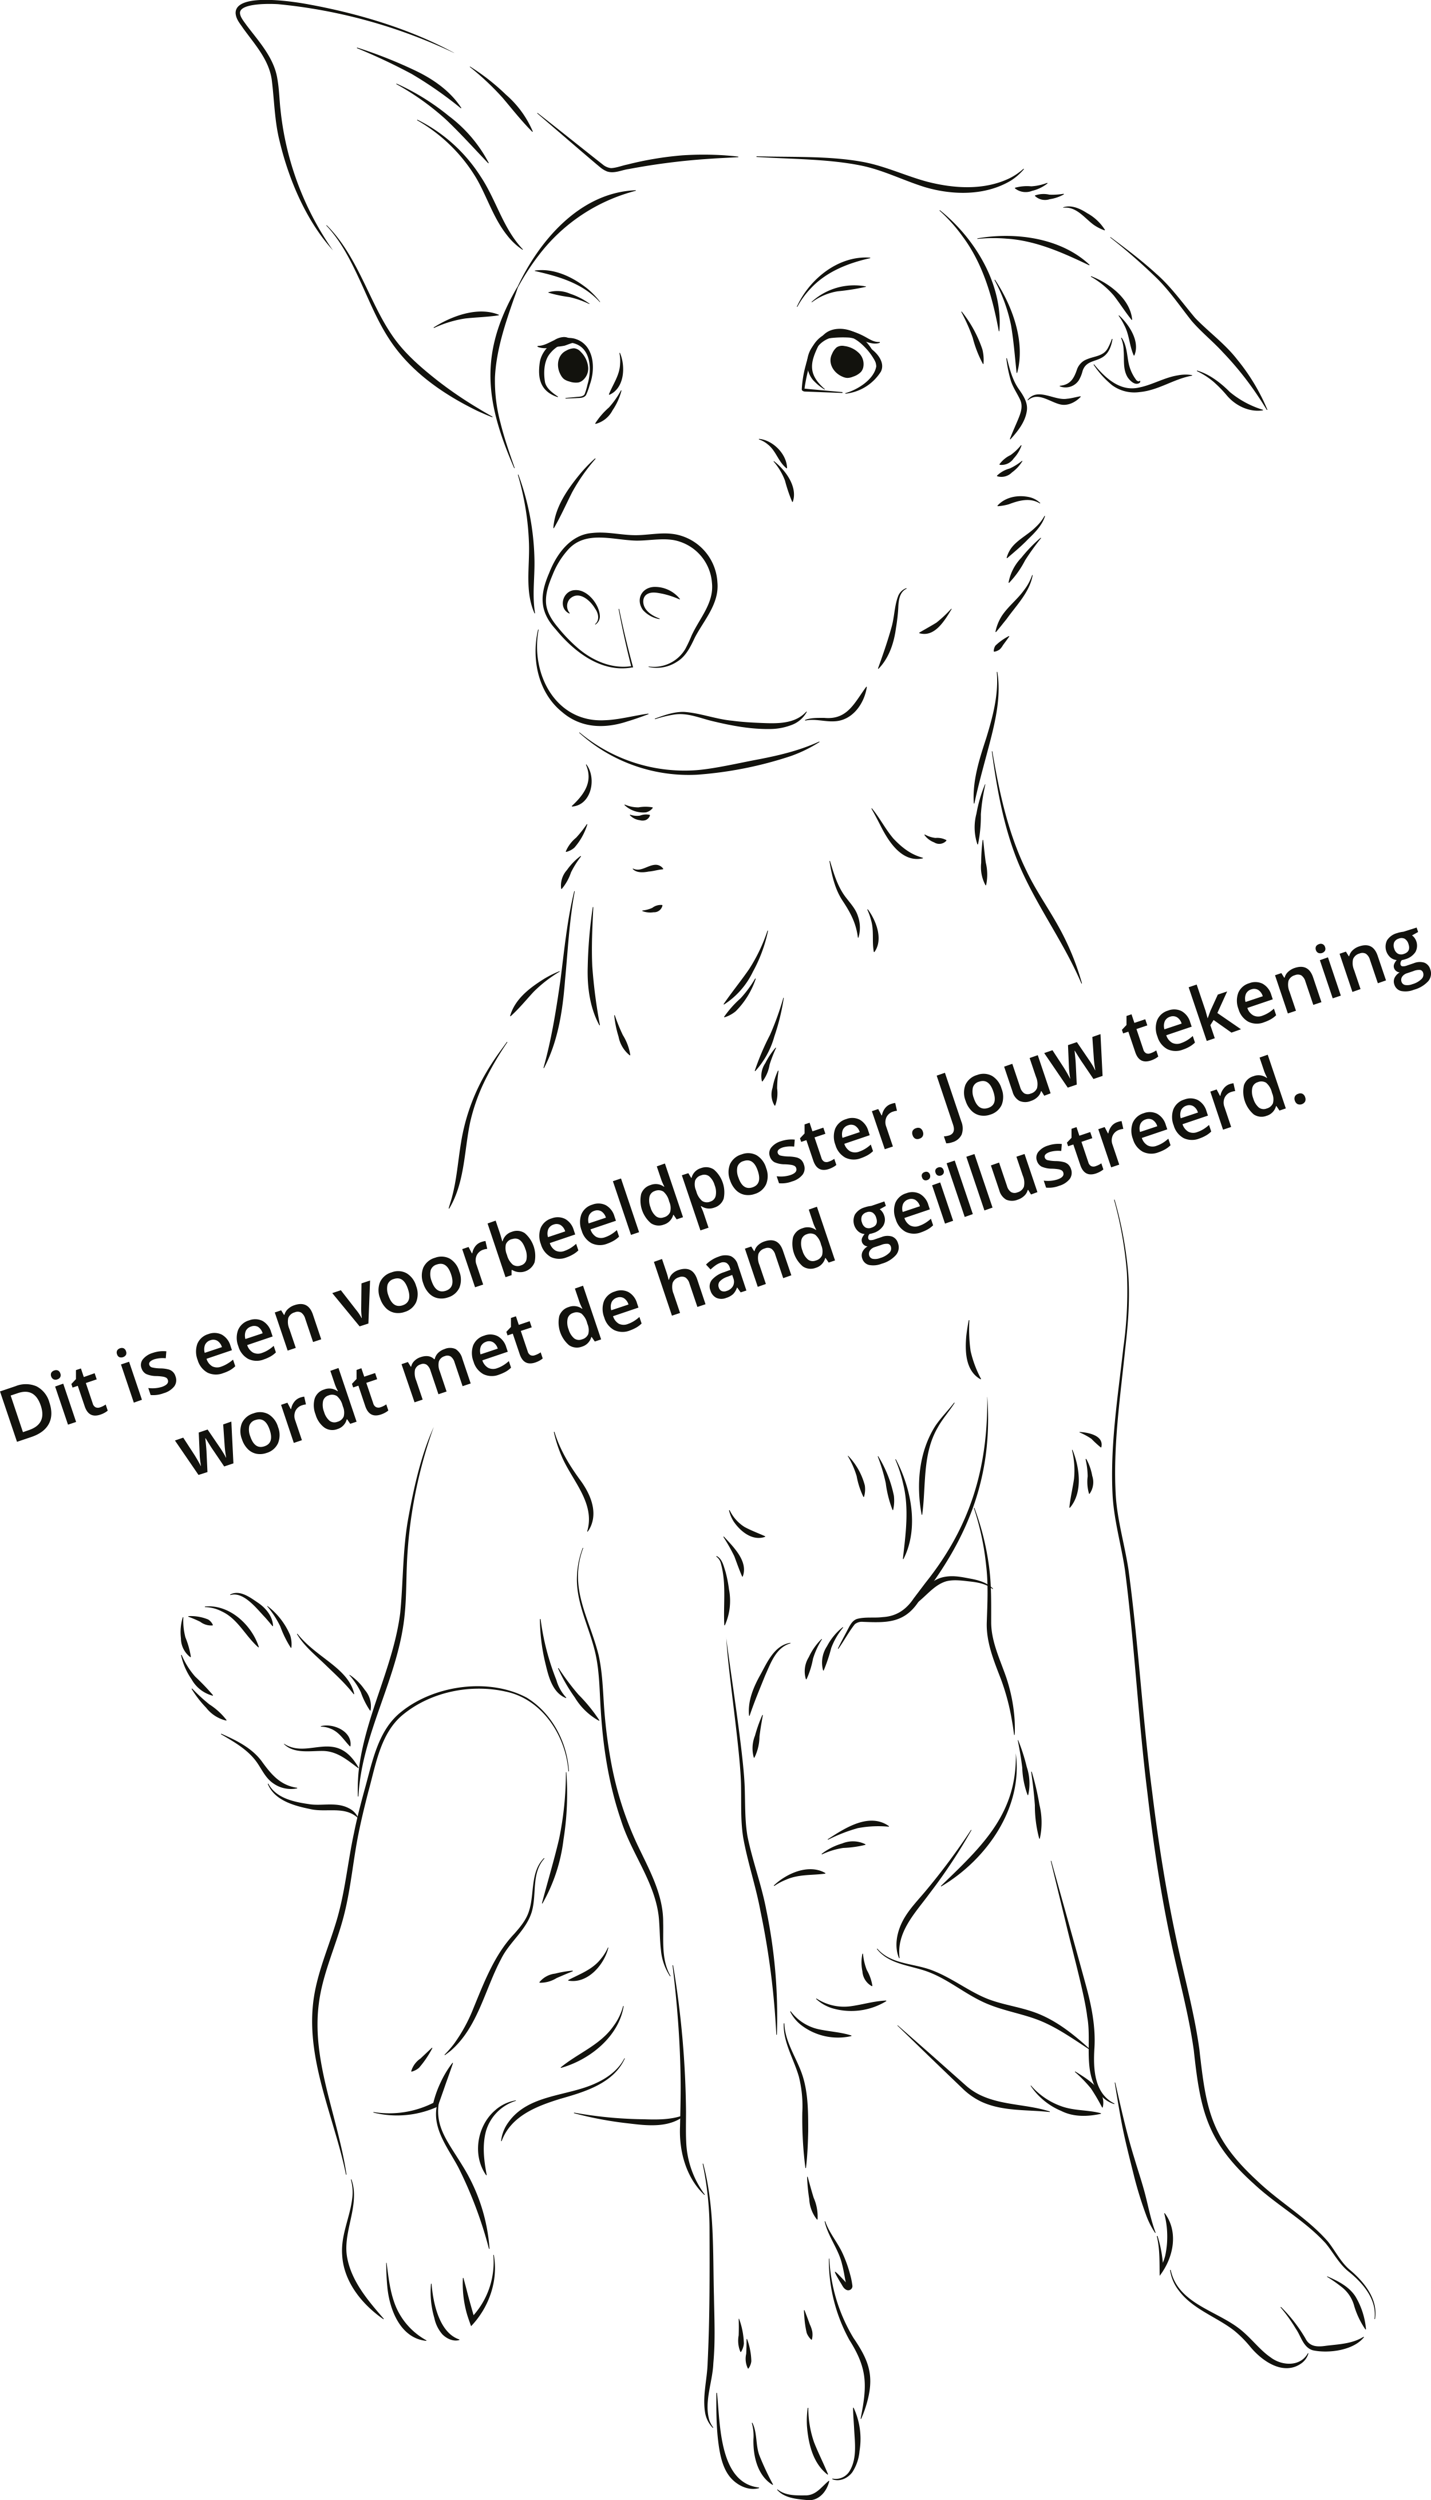 <svg xmlns="http://www.w3.org/2000/svg" viewBox="0 0 498.95 871.65"><defs><style>.cls-1{fill:#12120d}</style></defs><g id="Layer_2" data-name="Layer 2"><g id="Layer_2-2" data-name="Layer 2"><path class="cls-1" d="M230 215.85a10 10 0 0 1-5.79-3.14c-2.63-3.58-.59-7.86 3.85-8.1a11.19 11.19 0 0 1 9 4.19l-.06.2a30.14 30.14 0 0 0-6-2c-1.8-.35-3.89-.82-5.46.2s-1.57 3.3-.52 4.95 3 2.76 5 3.51l-.06.2ZM207.49 217.59c1.68-1.4 1.15-3.83 0-5.42-1.76-3-5.75-6.41-8.83-3.36a3.77 3.77 0 0 0 0 4.94l-.12.16c-4.05-1.84-2.38-8.06 1.95-8.18 4.39-.31 8.62 5.15 8.67 9.2a3.45 3.45 0 0 1-1.57 2.83l-.11-.17Z"/><path class="cls-1" d="M215.88 212.25q2.07 10.14 4.8 20.14l.08.29h-.3c-10.74 2-20.31-5.45-26.72-13.3-5.82-6.34-5.48-12.19-2.24-19.67 2.5-6.43 7.34-13.24 14.83-13.88 5.32-.63 10.32.79 15.5.75s10.4-1.48 15.68.21A18 18 0 0 1 250.14 203c.71 7.43-4.64 13.14-7.81 19.16-1.46 3.08-3.06 6.55-6.11 8.43a13 13 0 0 1-10.06 1.94v-.19a12.68 12.68 0 0 0 12.8-6.12 47.66 47.66 0 0 0 2.16-4.61c2.79-6.13 7.91-11.39 7.11-18.49a16.36 16.36 0 0 0-11.33-14.32c-4.72-1.58-10.06-.27-15.06-.32-8.09-.17-17.7-3.77-23.87 3.27a29 29 0 0 0-5.24 8.52c-1.32 3.12-2.5 6.37-2.36 9.66s2 6.22 4.19 8.82a55.86 55.86 0 0 0 7.09 7.33c5.12 4.34 11.93 7.28 18.71 6.11l-.22.34q-2.55-10-4.46-20.24h.2ZM277.84 106.91c4.39-9.66 14.57-17.92 25.59-17.09V90c-7.7 1.71-15.32 4.7-20.78 10.58A29.36 29.36 0 0 0 278 107l-.14-.06ZM282.93 105.3a22 22 0 0 1 19-5.44v.14a85.27 85.27 0 0 1-9.86 1.56 20.27 20.27 0 0 0-9 3.84l-.1-.11ZM209.15 105.34c-5.85-6.57-14.39-9-22.68-10.86v-.15c6.65-.94 13.14 2.2 18.25 6.22a28.69 28.69 0 0 1 4.53 4.69l-.11.1ZM205.47 106a31.54 31.54 0 0 0-7-2.44 47.11 47.11 0 0 1-7.26-1.52v-.15a11.3 11.3 0 0 1 7.58.51 24.89 24.89 0 0 1 6.76 3.48l-.07.12ZM187.81 219.52c-2.93 15.33 5.92 32.51 23.09 31.57 5-.18 10-1.59 15.17-2.31l.06.19c-2.44.91-4.87 1.79-7.37 2.53-7.95 2.62-16.14 2.42-22.75-3.25-8.46-6.79-10.77-18.64-8.4-28.76h.2ZM202.05 255.31a57 57 0 0 0 40.81 13.19c6.34-.49 15.38-2.62 21.71-3.79 7.23-1.39 14.37-3.1 21.09-6.2l.09.17a48.46 48.46 0 0 1-10 4.9 134.52 134.52 0 0 1-32.75 6.51 56.93 56.93 0 0 1-41.06-14.63l.14-.15ZM180.74 165.45a90.32 90.32 0 0 1 5.62 30.14c.08 6.12-.83 12.11.21 18.2l-.19.06c-3.44-7.68-1.66-16.3-1.94-24.35a95.73 95.73 0 0 0-3.89-24l.19-.06Z"/><path class="cls-1" d="M180.1 100.74c7.63-16.61 22-33.67 41.59-34.42v.19a62 62 0 0 0-33.91 22.57 82.32 82.32 0 0 0-7.53 11.75l-.18-.09ZM163.91 23.2a76.07 76.07 0 0 1 12.5 9.8 35.21 35.21 0 0 1 9.37 12.86l-.17.11c-3.77-3.77-6.93-7.82-10.35-11.86a94.44 94.44 0 0 0-11.47-10.79l.12-.16ZM187.42 39.36c5.41 4.21 17.56 13.94 22.75 18a5.38 5.38 0 0 0 2.89 1.25c1.92-.08 3.85-.89 5.73-1.26a116.42 116.42 0 0 1 19.2-3.2 111.14 111.14 0 0 1 14.6 0c1.61.13 3.23.25 4.84.45v.2c-2.91.17-6.81.33-9.66.54a233.66 233.66 0 0 0-28.62 3.61c-2.46.33-5 1.68-7.51.81a9 9 0 0 1-2.24-1.33c-2.54-2.1-4.94-4.19-7.41-6.28L187.3 39.51l.12-.15Z"/><path class="cls-1" d="M179.28 163.22c-9.33-21.57-12.28-38-.86-59.64 2.52-4.7 2.77-4.9.84.36-3.12 8.91-6.18 18-6.68 27.51a56.53 56.53 0 0 0 1.95 16.07c1.31 5.29 3.12 10.47 4.93 15.63l-.18.07ZM124.5 16.57a161.45 161.45 0 0 1 19.78 7.79c6.45 3 12.65 7.22 16.58 13.28l-.14.14a136.29 136.29 0 0 0-17.18-12 208.29 208.29 0 0 0-19.11-9l.07-.18ZM138.26 29.14a81.88 81.88 0 0 1 18.25 11.31 48.62 48.62 0 0 1 13.91 16.36l-.17.12c-4.95-5.16-9.61-10.37-14.78-15.27a91.3 91.3 0 0 0-17.3-12.34l.09-.18ZM145.54 41.73a55.18 55.18 0 0 1 22 19.74c5.55 8.3 7.82 18.18 14.78 25.47l-.12.15a22.72 22.72 0 0 1-5.47-5.16c-4.67-5.87-6.9-13.28-10.55-19.63a56.91 56.91 0 0 0-20.76-20.39l.09-.18ZM151.17 114.18c6.31-4 15.45-7.44 22.76-4.44v.19c-3.94.59-7.64.67-11.54 1.08a39.43 39.43 0 0 0-11.1 3.35l-.1-.18Z"/><path class="cls-1" d="M158.34 18.47a183.89 183.89 0 0 0-61.24-17c-2.64-.2-13.64-.47-13.42 3.12C83.77 6 85 7.42 86 8.84c4.25 5.63 9.59 11.34 10.71 18.66.65 3.62.69 7.21 1.09 10.69a104 104 0 0 0 18.3 49.11c-9.25-10.23-15.4-24.5-18.66-38.3-1.72-6.89-1.81-14.28-2.69-21.19-1-7.09-6-12.41-10.06-18.07-1.06-1.6-2.37-3-2.54-5.11-.21-7.49 21.06-3.94 25.67-3.06 17.34 3.17 35.34 8.6 50.52 16.86Z"/><path class="cls-1" d="M113.88 78.48c5.42 5.35 9.15 12.14 12.49 18.9s6.34 13.77 10.61 19.91 10 11 15.88 15.63a140 140 0 0 0 14 9.51c1.6 1 3.25 1.91 4.89 2.86l-.08.18c-1.78-.67-3.51-1.45-5.24-2.23-11.95-5.83-23.39-13.72-30.74-25.06-4.21-6.43-7-13.52-10.18-20.37s-6.53-13.68-11.74-19.19l.15-.14ZM327.71 73.27c12.28 9.83 22.09 26 20.74 42.19h-.2c-2.17-11.73-5.44-23.45-12.68-33.11a56.39 56.39 0 0 0-8-8.93l.13-.16Z"/><path class="cls-1" d="M346.91 97.49c6 9 10.74 21.67 7.74 32.52h-.19c-.61-5.64-1-11.09-1.95-16.65a56.26 56.26 0 0 0-5.77-15.75l.17-.1ZM340.75 83.11c13.15-2.31 29.12-.25 39.16 9.22l-.12.17c-9.18-4.37-18.53-8.62-28.8-9.29a53.59 53.59 0 0 0-10.21.09v-.19ZM335.34 108.63a43 43 0 0 1 7.19 13.18 15.15 15.15 0 0 1 .38 5.08h-.19a40.63 40.63 0 0 1-3.57-9.18 63.87 63.87 0 0 0-4-9l.16-.11ZM346 261.9c2.4 14.32 5.51 28.7 11.94 41.78 3.13 6.59 7.33 12.52 10.89 18.89a91.76 91.76 0 0 1 8.43 20.28l-.19.06c-5.77-13.54-14.31-25.24-20.49-38.59s-8.79-27.92-10.77-42.39h.19ZM388.64 418.25a133.87 133.87 0 0 1 4.74 25.59c.65 8.69 0 17.42-1 26-1.75 17.19-4.38 34.53-3.32 51.82.58 8.61 3.12 17 4.42 25.6 3.48 25.83 4.9 51.87 8.28 77.7 2.1 17.22 4.81 34.36 8.44 51.3 2.67 12.72 6.23 25.35 8 38.29 2.34 20.85 3.88 30.72 20.08 45.67 7.84 7.52 17.52 13 24.72 21.23 2.72 3.41 4.53 7.4 8 10.17 4.84 4.17 9.56 10.09 8.43 16.87h-.2c.93-6.7-3.84-12.33-8.69-16.31-3.51-2.66-5.57-6.75-8.29-10.07-7.27-8-17.06-13.3-25-20.71-16.44-14.78-18.73-25.55-21-46.55-1.79-12.89-5.32-25.39-8-38.15-3.64-17-6.15-34.25-8.16-51.51-3.21-25.84-4.51-51.91-7.83-77.71-1.24-8.54-3.74-17-4.3-25.71-1-17.44 1.8-34.73 3.73-52a140.64 140.64 0 0 0 1.23-25.93 134 134 0 0 0-4.49-25.57l.19-.05ZM198.18 617.54c-.86-12.4-9.14-25.19-21.82-27.8-12.13-2.72-25.91 0-35.63 7.85-8.06 6.42-9.66 17.53-12.27 26.91-1.27 4.91-2.47 9.84-3.47 14.81-2 9.9-2.73 20.13-5.5 30.07-2.7 9.78-7.08 19.09-8.32 29.15-2 15.16 2.9 30.08 6.53 44.66 1.22 4.94 2.39 9.91 3.12 14.95h-.2c-1-5-2.35-9.88-3.8-14.76-4.24-14.63-9.41-29.65-7.63-45.14 1.17-10.25 5.58-19.68 8.39-29.44s3.69-19.8 5.85-29.8c1-5 2.31-10 3.63-14.86 2.73-9.59 4.58-20.92 12.93-27.42 11.54-9.26 30.52-11.91 43.7-4.85 8.79 5.41 14.09 15.52 14.69 25.67ZM154.56 727.51c-4.72 12.3.68 17.59 6.78 27.65a63 63 0 0 1 9.35 28.84h-.2a145.46 145.46 0 0 0-10.55-28.13c-3.36-6.48-9.06-13.27-7.72-21.18a32.3 32.3 0 0 1 2.16-7.32l.18.07Z"/><path class="cls-1" d="M197.48 617.84a101.91 101.91 0 0 1-1 23.47 59.15 59.15 0 0 1-7.35 22.32l-.18-.07c1.75-6.67 4.48-15.9 6-22.53a114.27 114.27 0 0 0 2.36-23.19ZM122.52 759.78c1.59 4.27.81 9-.11 13.33s-2.06 8.71-1.51 13c1.24 8.77 7.25 15.74 12.92 22.29l-.13.15c-7.38-5.11-13.82-12.95-14.38-22.29-.55-7 2.71-13.14 3.5-19.86a16.12 16.12 0 0 0-.48-6.55l.19-.06ZM134.8 788.87c.68 5.32 1.26 10.8 3.42 15.72a24.19 24.19 0 0 0 10.45 11.31v.19c-9.14-.87-12.94-11.08-13.64-19-.26-2.74-.35-5.46-.38-8.19ZM150.48 796.19c.5 6.54 2.65 17.12 9.69 19.41v.2c-2.12.61-4.44-.47-5.94-2a12.47 12.47 0 0 1-2.78-5.64 32.39 32.39 0 0 1-1.18-12ZM172.18 786.09c1.62 8.95-1.65 18.34-7.93 24.89-.6-1.72-1.29-3.54-1.72-5.3a38.88 38.88 0 0 1-1.14-11.52h.2l1 3.71c.88 3.54 2 7.39 3 10.91l-1.65-.37a28 28 0 0 0 8.06-22.29h.2ZM217.46 699.36c-1.69 10.72-11.89 18.77-21.88 21.57l-.09-.17c6.07-5 13.8-7.8 18.4-14.41a20 20 0 0 0 3.37-7h.2ZM217.89 717.6c-3.92 8.71-14 11.68-22.41 14.07-8.29 2.55-17.36 6-20.57 14.79h-.2a13.46 13.46 0 0 1 2.47-6.45c7-10 20.64-9.05 30.68-13.8 4-1.83 7.8-4.61 9.85-8.65l.18.08Z"/><path class="cls-1" d="M179.9 732.4a15.63 15.63 0 0 0-10.46 10.6c-1.33 5-.71 10.14.27 15.28l-.19.08c-4.88-6.91-3.23-17.17 3.09-22.64a14.45 14.45 0 0 1 7.25-3.48v.2ZM200.15 736.51a145.86 145.86 0 0 0 24.31 2.32c4.69.16 9.69.22 14.21-1.54l.09.18c-5.36 4.42-12.89 3.63-19.3 2.84a128.41 128.41 0 0 1-19.36-3.6l.05-.2ZM346.11 554c-2.2-1.8-5-2.32-7.81-2.64s-5.64-.73-8.22-.12c-5.36 1.49-8.29 7.24-13.46 9.46l-.11-.16c3.92-4.08 7.1-10 13.26-10.87 3.05-.48 5.91.2 8.69.71s5.75 1.38 7.79 3.47l-.14.15ZM354.18 611.23c2.6 19-10.2 37.1-26 46.44l-.13-.16c14.31-13.81 26.65-25.17 26.13-46.28ZM338.75 638a192 192 0 0 1-14.55 22c-5 6.84-11.73 13.5-10.53 22.62l-.19.06c-1.79-4.22-.73-9.21 1.36-13.15s5.35-7.18 8.11-10.53a230.08 230.08 0 0 0 15.63-21.07l.17.11ZM275.67 701.14a16.57 16.57 0 0 0 9.58 6.27c3.88.86 7.75 1 11.62 2.22v.2a21.06 21.06 0 0 1-17.52-3.83 13.77 13.77 0 0 1-3.85-4.71l.17-.1ZM284.67 696.71a17.49 17.49 0 0 0 11.87 2.73c4.19-.56 8.13-1.82 12.44-2l.06.2a23.43 23.43 0 0 1-18.91 2.47 14.52 14.52 0 0 1-5.59-3.24l.13-.15ZM305.89 679.34c4.73 5.51 12.54 5.08 18.91 7.49 6.61 2.46 12.19 6.83 18.41 9.56s13.24 3.19 19.8 6.07 11.91 7.32 17.09 12l-.12.16c-5.64-3.69-11.47-7.85-17.74-10.31s-13.26-3.4-19.7-6.47-11.75-7.51-18.1-10.07c-6.17-2.6-14.24-2.6-18.71-8.31l.16-.12ZM313 706.06l11.89 10.46L336.7 727a22.05 22.05 0 0 0 6.44 4c7.33 3 15.33 2.69 22.91 5.12v.2c-7.84-.88-16.24-.17-23.65-3.5a24.35 24.35 0 0 1-6.72-4.64l-11.44-11-11.34-11 .13-.14ZM359.48 727.07a25.12 25.12 0 0 0 11.09 7.4c4.4 1.43 8.79 1.08 13.3 2.26v.2c-4.57 1-9.53 1.18-13.84-1a23.92 23.92 0 0 1-10.69-8.78l.16-.12ZM374.89 722.16c4.21 2.62 11.12 6.63 9.59 12.58h-.2a68.78 68.78 0 0 0-3.92-6.68 48.94 48.94 0 0 0-5.59-5.75l.12-.16ZM281.84 839.45a36.26 36.26 0 0 0 2 12c1.51 3.84 3.3 7.29 4.88 11.15l-.16.13c-5.17-4-6.72-10.86-7.21-17.06a31.69 31.69 0 0 1 .28-6.24ZM262.32 844.62c1.76 3.51 1.11 7.69 2.42 11.3a96.39 96.39 0 0 0 4.8 10.25l-.14.14c-5.35-3.27-6.83-10.09-6.7-15.92a16.45 16.45 0 0 0-.57-5.69l.19-.08ZM462.79 793.59c3.69 1.63 7.5 3.48 9.81 7a26.76 26.76 0 0 1 3.69 11.47l-.19.07a29.25 29.25 0 0 1-3.89-8.08 12.49 12.49 0 0 0-4.66-6.93 46.45 46.45 0 0 0-4.85-3.37l.09-.18ZM446.62 804.24a53 53 0 0 1 8.55 11c1.48 3 4.26 3 7.27 2.55 4.33-.52 9.18-.69 13-3.14l.14.15c-3.6 4.62-12.42 5.77-17.89 4.56-3.34-1.05-4.07-4.94-5.87-7.49a54.23 54.23 0 0 0-5.35-7.48l.15-.14ZM130.24 736.31a34.17 34.17 0 0 0 21.25-3.41l-.49.57a37.13 37.13 0 0 1 2.65-7.52 35.34 35.34 0 0 1 4.13-6.81l.17.09c-.84 2.53-1.74 5-2.6 7.42-.7 2.05-2 5.73-2.73 7.77a34.18 34.18 0 0 1-22.42 2.08v-.19ZM263.82 54.48c11.74.37 24.63-.19 36.18 1.82 8 1.31 15.41 4.9 23.11 7 9.38 2.44 19.95 3.16 28.88-1.15a21.29 21.29 0 0 0 4.9-3.35l.11.2a19.87 19.87 0 0 1-4.6 4c-8.91 5.3-20.19 5.1-29.88 2.25-7.72-2.39-14.86-6.13-22.8-7.63-11.39-2.24-24.34-2.15-35.95-2.9v-.2ZM365.28 63.91a13.76 13.76 0 0 1-5.42 2.63 6 6 0 0 1-6-.89l.05-.2a15.87 15.87 0 0 1 5.67-.49 18.41 18.41 0 0 0 5.56-1.22l.1.17ZM371 67.74a14.55 14.55 0 0 1-5 1.71 5.11 5.11 0 0 1-5.13-1.12v-.19a9.07 9.07 0 0 1 5-.28 23.26 23.26 0 0 0 5-.31l.07.19ZM351.07 124.85c.95 3.69 1.86 7.4 4 10.57 1.49 2.15 3.28 4.63 3 7.49-.47 4.08-3.14 7.38-5.79 10.29l-.17-.11c.91-2.44 2-4.76 2.94-7.05s1.65-4.43.66-6.63-2.65-4.49-3.33-6.93a45.83 45.83 0 0 1-1.51-7.6h.2ZM356.19 155.29a12.83 12.83 0 0 1-2.77 4.56 5.06 5.06 0 0 1-4.87 2.19l-.07-.19a10.28 10.28 0 0 1 3.88-3.2 18.4 18.4 0 0 0 3.65-3.46l.18.1ZM356.48 160.77a13.71 13.71 0 0 1-3.65 3.94 5.17 5.17 0 0 1-5.2 1.31v-.2a10.17 10.17 0 0 1 4.43-2.49 19.86 19.86 0 0 0 4.3-2.69l.16.13ZM362.6 175.53c-3.41-2.14-7.37-1.05-10.82.26a17.71 17.71 0 0 1-3.92.69l-.08-.19c2.84-3.14 7.45-3.88 11.42-2.9a8.09 8.09 0 0 1 3.52 2l-.12.16ZM364.39 179.88c-1 3.25-3.54 5.81-5.94 8.11-2.35 2.46-4.7 4.37-7.29 6.61l-.18-.1a10.35 10.35 0 0 1 2.52-4.5c2.33-2.43 5.36-3.94 7.7-6.33a14.83 14.83 0 0 0 3-3.84l.18.08ZM363 187.6a85.22 85.22 0 0 0-5.6 7.79 32.89 32.89 0 0 1-5.57 7.82l-.18-.09a16.83 16.83 0 0 1 4.45-8.66 52 52 0 0 1 6.76-7l.14.13ZM360.07 200.51c-1.07 6-5.72 10.54-9.08 15.29-1.22 1.49-2.38 3-3.73 4.58l-.18-.08a16.25 16.25 0 0 1 2.28-5.66c2.24-3.34 5.48-5.76 7.76-9a17.69 17.69 0 0 0 2.75-5.14h.2ZM351.93 221.87c-.54.77-1.67 2.31-2.24 3.07a5.7 5.7 0 0 1-1.13 1.47 4.28 4.28 0 0 1-1.92.8l-.15-.14a3.62 3.62 0 0 1 .6-2 20 20 0 0 1 4.71-3.34l.13.15ZM358.26 139.46c3.54-4.58 9.33.33 13.8-.45 1.45-.1 3-.58 4.66-.86l.1.18c-1.72 1.85-4.54 3.32-7.18 2.65-3.67-.87-7.81-4.51-11.22-1.4l-.16-.12ZM380.42 96.27c6.33 2.44 13.7 7.93 14.34 15.2l-.19.07c-2.26-2.82-4-5.62-6.17-8.44a29.75 29.75 0 0 0-8.06-6.65l.08-.18ZM390.17 109.94c3.53 3.23 7.43 9.1 5.34 14h-.2c-1.58-3.54-1.51-7.24-3.35-10.64a21 21 0 0 0-1.94-3.24l.15-.13ZM391.05 117.7c1.83 2.55 1.88 6 2.47 8.91a14.69 14.69 0 0 0 2.67 5.88 1.23 1.23 0 0 0 .85.46.26.26 0 0 0 .29-.2h.2a.62.62 0 0 1-.22.75c-1.52 1-3.23-.69-4.08-1.87-1.8-2.87-1.19-6.29-1.45-9.4a11.89 11.89 0 0 0-.9-4.4l.17-.1ZM387.91 118.18c-1.62 9.93-8.58 5.43-10.45 11.17a11.8 11.8 0 0 1-1.33 3.26 5.55 5.55 0 0 1-6.62 2.08v-.2c3.8-.32 5-2.7 6.06-5.84a6 6 0 0 1 2.44-2.93c3.23-1.76 6.69-1.17 8.38-4.57a21.42 21.42 0 0 0 1.29-3l.19.05Z"/><path class="cls-1" d="M381.45 127c3.88 4.74 9.09 9.61 15.65 8.11 4.58-.87 8.89-3.52 13.63-4.26a14 14 0 0 1 4.92-.08v.2c-6.44 1.12-11.67 5.13-18.33 5.72a13.11 13.11 0 0 1-9.54-2.38 32.47 32.47 0 0 1-6.49-7.18l.16-.13ZM370.68 72.29c2.86-1 6 .47 8.34 2a16.9 16.9 0 0 1 6.26 5.88l-.13.15a15.77 15.77 0 0 1-3.89-2c-3.22-2.4-6-6.41-10.53-5.9l-.05-.19ZM387.18 82.63c5.46 4.1 10.93 8.2 16 12.84 5.14 4.48 9.2 10.24 13.53 15.37 4.67 4.86 10.39 9 14.58 14.39a70.63 70.63 0 0 1 10.62 17.62l-.18.09c-.92-1.44-1.79-2.91-2.75-4.31a110.77 110.77 0 0 0-12.62-15.84c-3.48-3.8-7.43-6.93-10.85-10.89-4.3-5.4-8-11-13-15.71a203.3 203.3 0 0 0-15.42-13.4l.13-.16ZM417.33 129.16c4.43 1.3 8.29 4.31 11.48 7.5a33.22 33.22 0 0 0 11.55 6.21v.19c-4.75.75-9.65-1.64-12.65-5.26A43.35 43.35 0 0 0 423 133a26.33 26.33 0 0 0-5.69-3.63l.07-.18ZM264.65 153c4.83.44 9.66 5.25 9.78 10.19l-.18.09c-2.94-2.35-3.63-6.08-6.56-8.36a9 9 0 0 0-3.08-1.72v-.2ZM269.81 160.73c4 3.07 8.44 9 6.61 14.25h-.2a54.34 54.34 0 0 1-2.51-7.41 22.09 22.09 0 0 0-4-6.7l.14-.15ZM216.16 123c2 4.71 1.63 12.35-3.72 14.65l-.14-.14c1.44-3.62 3.74-6.62 3.9-10.58a14 14 0 0 0-.23-3.86l.19-.07ZM216.71 136.12a22.08 22.08 0 0 1-3.13 6.92 9.3 9.3 0 0 1-5.93 4.75l-.12-.17a25.59 25.59 0 0 1 4.79-5.56 30.45 30.45 0 0 0 4.21-6l.18.07ZM207.68 159.93a65.18 65.18 0 0 0-8.14 11.59c-2.16 4.26-4 8.47-6.42 12.63l-.19-.06c.54-7.39 5-13.62 9.57-19.17a53.08 53.08 0 0 1 5-5.13l.14.14ZM228.3 250.54c3.23-1.18 6.6-2.4 10.11-2.36 5.65.36 11.19 2.57 17 3.09 3.38.46 6.79.64 10.19.78 5.4.22 11.66.39 15.56-4l.16.11a10 10 0 0 1-5.32 4.59 21.58 21.58 0 0 1-7 1.4c-7 .17-13.87-1.13-20.64-2.76-4.43-1.07-8.71-3-13.32-2.27a43.25 43.25 0 0 0-6.65 1.62l-.06-.19ZM280.68 251c2.16-.83 4.55-.71 6.78-.72 8.09.74 10.47-5.33 14.61-10.89l.18.08c-.86 5.82-5 11.77-11.37 12-3.43.19-6.79-1-10.14-.24l-.06-.19ZM316.1 205.23c-2.4 1.13-2.78 3.94-2.88 6.33s-.43 5.09-.85 7.62c-.7 5.09-2.42 10.27-6.08 14l-.17-.1c1.72-4.81 3.32-9.36 4.68-14.24 1.1-3.66 1-7.59 2.42-11.18a4.82 4.82 0 0 1 2.81-2.63l.07.18ZM331.82 212.33c-2.39 3.89-5.85 10-11.29 8.42v-.2c2.16-1.26 3.89-2.2 5.95-3.46a44.28 44.28 0 0 0 5.2-4.88l.16.12ZM217.83 280.47a11.74 11.74 0 0 0 4.8 1 13.67 13.67 0 0 1 4.9 0l.08.18a4.22 4.22 0 0 1-2.37 1.56 9.55 9.55 0 0 1-7.52-2.57l.11-.17ZM219.71 284a6.87 6.87 0 0 0 3.41.35 5.83 5.83 0 0 1 3.41-.27l.11.17a2.63 2.63 0 0 1-1.45 1.63 3.39 3.39 0 0 1-2.09.07 5.72 5.72 0 0 1-3.5-1.78l.11-.17ZM220.67 302.77c2.73 1.37 5.08-1.14 7.8-1.28a3.21 3.21 0 0 1 2.8 1.41l-.11.17c-2 .15-3.12.64-5 .78-1.79.35-4.19.55-5.56-.92l.12-.16ZM224 317.43a11.32 11.32 0 0 0 3.44-.93 4.87 4.87 0 0 1 3.42-1l.13.16a3 3 0 0 1-3.12 2.38 7.71 7.71 0 0 1-3.9-.41v-.2ZM267.8 324.48a51.21 51.21 0 0 1-5.29 14.3 27.82 27.82 0 0 1-10.08 11.44l-.14-.15c2.88-4.2 6-8 8.84-12.11a58.69 58.69 0 0 0 6.48-13.53l.19.05ZM263.52 341.2a29.17 29.17 0 0 1-6.94 11.3 11.22 11.22 0 0 1-4 2.17l-.12-.16a36.43 36.43 0 0 1 5.73-6.45 39.23 39.23 0 0 0 5.12-6.94l.18.08ZM273.29 347.88a76 76 0 0 1-3.29 13.43 29.85 29.85 0 0 1-6.68 12.13l-.17-.1a88.73 88.73 0 0 1 5.36-12.61 101.07 101.07 0 0 0 4.63-12.9l.2.05ZM270.62 365.29a48.61 48.61 0 0 0-2.29 5.9 13.18 13.18 0 0 1-2.47 5.82h-.19a8 8 0 0 1 1.18-6.38 26.26 26.26 0 0 1 3.6-5.41l.17.11ZM271.45 373.4a44.2 44.2 0 0 0-.49 6.06 12.26 12.26 0 0 1-.68 6h-.2a7.45 7.45 0 0 1-.71-6.21 24 24 0 0 1 1.89-6l.19.06ZM289.39 300.13c1.38 4.57 2.74 9.25 5.75 13 1.49 1.94 3.26 3.85 4 6.28a12.12 12.12 0 0 1 .18 7.48h-.2c-.59-5-2.58-8.71-5.32-12.84s-3.8-9.05-4.6-13.87l.19-.05ZM302.58 317c2.9 3.9 5.5 10.54 2.29 14.93l-.19-.05c-.71-3.83.15-7.46-1-11.19a19.93 19.93 0 0 0-1.29-3.58l.17-.11ZM304 281.79c2.74 3.33 4.74 7.31 7.52 10.57 2.9 3.07 6.07 5.6 10.27 6.68v.2c-7.37 1.64-12.08-6-14.88-11.6-1-1.95-2-3.88-3.08-5.74l.17-.11ZM322.48 290.93a9.65 9.65 0 0 0 3.69 1.2 6.72 6.72 0 0 1 3.81.76v.19a3.31 3.31 0 0 1-4.26.6 7.5 7.5 0 0 1-3.42-2.61l.13-.14ZM347.74 234.2c1.27 7.8-.34 15.75-2.26 23.3s-4.11 14.93-5.74 22.61h-.2c-.55-7.93 2-15.63 4.4-23 2.25-7.41 4.29-15 3.6-22.85h.2ZM343.57 273.49A68.07 68.07 0 0 0 342 283.9a48.82 48.82 0 0 1-1 10.48h-.2a18.54 18.54 0 0 1-.35-10.69 48.23 48.23 0 0 1 3-10.27l.19.06ZM342.82 292.86c.27 2.63.53 5.25.89 7.86a17.46 17.46 0 0 1 .11 7.91h-.2a13.34 13.34 0 0 1-1.51-7.83 66.24 66.24 0 0 1 .51-8ZM204.44 266.47c3.67 4.78 1.82 14.25-5 14.72l-.08-.18c4.3-4 7.53-8.47 4.93-14.44l.17-.1ZM204.8 287.39a22.15 22.15 0 0 1-4.54 8.14 6.84 6.84 0 0 1-2.87 1.48l-.13-.15a12.42 12.42 0 0 1 3.62-4.82 40.8 40.8 0 0 0 3.74-4.74l.18.09ZM202.61 298.56a32.23 32.23 0 0 0-3.52 5.59 17.63 17.63 0 0 1-3.23 5.77l-.19-.05a8.07 8.07 0 0 1 2-6.54 21.58 21.58 0 0 1 4.76-4.92l.14.15ZM200.41 310.72C198.48 321 198 331.46 197 341.88c-.81 10.42-2.4 21.14-7.33 30.51l-.18-.07c2.84-10.09 4.43-20.27 5.92-30.62 1.33-10.36 2.31-20.85 4.8-31h.19ZM206.88 316.24c-.34 6.91-.69 13.84-.36 20.74a180.49 180.49 0 0 0 2.66 20.42l-.18.07c-3.39-6.22-4.28-13.48-4.08-20.45a166.1 166.1 0 0 1 1.76-20.79ZM214.35 353.9a63.34 63.34 0 0 0 2.81 6.94 18.51 18.51 0 0 1 2.61 7l-.17.1a10.93 10.93 0 0 1-3.93-6.54 36.76 36.76 0 0 1-1.51-7.48h.19ZM338 460.26a55.55 55.55 0 0 0 .42 10.72 38.57 38.57 0 0 0 3.65 9.75l-.14.15c-5.36-2.93-5.5-9.91-5-15.24q.33-2.73.84-5.4h.2ZM344.25 487c2 28-6.84 49.73-24 71.42-5 7.52-11.21 7.33-19.35 7a3.93 3.93 0 0 0-2.84.82c-2.06 2.57-3.79 5.86-5.75 8.6l-.17-.1c1-2.09 2.14-4.14 3.22-6.22.85-1.56 1.69-3.65 3.61-4.16 2.9-.73 6-.22 8.83-.6 4.75-.26 8.18-2.61 10.8-6.55l4.21-5.56c15.64-19.6 21.67-40.08 21.41-64.61ZM294 567.38a24.65 24.65 0 0 0-4.17 7.16 59.31 59.31 0 0 1-2.63 7.85h-.2a10.35 10.35 0 0 1 1.37-8.5 20.76 20.76 0 0 1 5.49-6.64l.14.14ZM286.6 571.5a27.49 27.49 0 0 0-3.13 6.79 30.2 30.2 0 0 1-2.25 7.14H281a9.35 9.35 0 0 1 1-7.7 21.6 21.6 0 0 1 4.47-6.35l.15.13ZM275.65 572.9c-5.12 1.47-6.89 6.86-8.89 11.28-1.89 4.72-3.77 9.14-5.39 14h-.19c-.56-5.23 1.63-10.25 4.14-14.67 2.3-4.28 4.88-10 10.29-10.78v.2ZM266 597.91c-.46 2.49-.89 5-1.19 7.49a17 17 0 0 1-1.77 7.38h-.2a11.86 11.86 0 0 1 .4-7.67 51.47 51.47 0 0 1 2.57-7.24l.19.06Z"/><path class="cls-1" d="M332.86 489.09c-1.91 3-4.28 5.6-5.92 8.62-5.37 9.22-4 20.14-5.39 30.36h-.2c-1.94-10.38-1-21.81 4.73-30.89 2-3 4.51-5.43 6.62-8.21l.16.11ZM295.76 507.56a23.3 23.3 0 0 1 5.78 10.31 9.11 9.11 0 0 1-.29 4h-.2a28.16 28.16 0 0 1-2.36-7.26 31.14 31.14 0 0 0-3.09-7l.16-.12ZM306.21 507.68a42.09 42.09 0 0 1 5.46 13.76 14.66 14.66 0 0 1-.26 5h-.2a39.83 39.83 0 0 1-2.38-9.42 62 62 0 0 0-2.8-9.29l.18-.09ZM312.34 508.72c5.43 10.22 8.15 24.13 2.66 34.84l-.2-.06c1-8.77 2.23-17.58.09-26.26a46.85 46.85 0 0 0-2.73-8.43l.18-.09ZM195.22 338.69a46.24 46.24 0 0 0-9.2 7.13c-2.67 2.89-5 5.79-8 8.49l-.17-.1c1.71-6 6.93-9.86 11.92-13a38.15 38.15 0 0 1 5.32-2.64l.09.17ZM176.92 363.33a107.84 107.84 0 0 0-7.84 13.38 66.17 66.17 0 0 0-5.14 14.49c-2.11 10-1.85 21.09-7.33 30.18l-.18-.09c.34-1.26.77-2.48 1.1-3.72 1.71-6.24 2.14-12.69 3.19-19.06a70.51 70.51 0 0 1 7.47-22.26 90.75 90.75 0 0 1 6.28-9.89l2.29-3.15.16.12ZM151.21 497.57a161.52 161.52 0 0 0-9.36 48.33c-.21 5.48-.17 11-.71 16.54-2 22.23-15 41.58-16.17 63.87h-.2A69.56 69.56 0 0 1 125 618c2-19.24 12.17-36.7 14.55-55.75 1.06-10.89.83-22.06 2.79-32.9s4.51-22.23 8.87-31.8ZM193.31 499.13c1.84 6.1 5.07 11.46 8.8 16.6 3.3 4.4 6.27 10.49 4 16.1a9.38 9.38 0 0 1-1.21 2.17l-.18-.1c2.9-9.62-4.93-17.4-8.62-25.61a47.44 47.44 0 0 1-3-9.07l.19-.05ZM254.4 526.46a14 14 0 0 0 5.21 5.89c2.4 1.29 4.62 2.09 7.18 3.23v.19c-4.42 1.59-8.65-1.87-11-5.36a12.48 12.48 0 0 1-1.61-3.89l.19-.06ZM252.36 535.64c3.27 3.59 8.64 8.65 6.61 14h-.2c-1.08-2.49-1.8-4.6-2.73-7.08a64.42 64.42 0 0 0-3.83-6.76l.15-.13ZM249.84 542.45c2 1 2.47 3.49 3.11 5.42a45.15 45.15 0 0 1 1.23 6.23 20.89 20.89 0 0 1-1.44 12.53h-.19c-.4-7.24.77-14.44-1.19-21.52a4.12 4.12 0 0 0-1.61-2.44l.09-.18ZM203.36 539.68c-5.21 14 2.07 24.18 5.35 37.28 1.43 6.38 1.51 12.89 2 19.27a171.89 171.89 0 0 0 2.54 19.07 118.17 118.17 0 0 0 8.75 27.31c4.08 8.71 9.29 17.6 9.23 27.53.18 6.36-.73 13.05 2.59 18.77l-.17.11a19.75 19.75 0 0 1-3.2-9.15c-.39-3.24-.38-6.49-.61-9.66-.63-13.09-9.58-23.57-13.36-35.77-4.19-12.29-6.21-25.2-7-38.11-.44-6.45-.42-12.9-1.72-19.15-1.92-9.32-7.17-18.29-6.57-28.12a30.57 30.57 0 0 1 2-9.45l.19.07ZM253.21 570.88c1.51 12.42 6 40 6.45 52.13.21 5.85 0 11.69 1 17.34 1.75 8.53 4.87 16.81 6.5 25.39a182.78 182.78 0 0 1 3.72 43.63h-.2a278.38 278.38 0 0 0-5.55-43.2c-1.6-8.64-4.46-16.91-6-25.56-.93-5.88-.64-11.77-.75-17.56-.05-11.76-4.6-40.49-5.15-52.17ZM234.69 685.12a326.4 326.4 0 0 1 4.51 51.1c0 3-.1 7.28.05 10.19a32.75 32.75 0 0 0 6.51 18.69l-.15.13c-6.37-6-8.89-15.23-8.5-23.9.1-5 .26-10.41.21-15.35q-.1-10.22-.84-20.44t-2-20.39h.2Z"/><path class="cls-1" d="M245.18 754.25c4 15.08 3.34 30.85 3.76 46.3.13 7.74.51 15.53-.22 23.32-.25 6.63-3.3 13.41-1.38 19.94a10.45 10.45 0 0 0 1.35 2.5l-.15.13a10.1 10.1 0 0 1-2.68-5.25c-1-5.85.72-11.64.87-17.47.76-15.37.72-31 .66-46.4a110.61 110.61 0 0 0-2.41-23h.2ZM250 834.22c1.14 10.67.65 31.48 14.68 33v.2c-3.48 1-7.27-.75-9.67-3.33s-3.47-6.2-4.1-9.62c-1.18-6.72-1.18-13.49-1.13-20.26ZM271.1 867.86c2.78 2.27 6.48 2.11 9.88 2.1 3.6-.08 5.37-2.9 8-5.1l.17.11c-.88 3.78-3.93 7.32-8.19 6.58-3.46-.34-7.56-.72-10-3.55l.14-.14ZM290.26 864.09a5.64 5.64 0 0 0 6.09-2.82c2.47-4.25 1.73-9.61 1.47-14.34-.12-2.47-.36-4.95-.39-7.53h.2a25.79 25.79 0 0 1 2.06 15.1 15.91 15.91 0 0 1-2.51 7.38c-1.55 2.1-4.48 3.48-7 2.43l.07-.18ZM273.49 705.4c.18 6.58 4.3 12 6.31 18.14s2 13 2 19.39c-.09 4.3-.27 8.6-.78 12.91h-.2a136.08 136.08 0 0 1-1.08-19.34 42.11 42.11 0 0 0-1.21-12.57c-1.76-6.12-5.51-11.95-5.27-18.53ZM281.61 758.85c.67 2.47 1.34 4.93 2.1 7.37a16.17 16.17 0 0 1 1.35 7.54l-.19.06a12.5 12.5 0 0 1-2.72-7.24 62.12 62.12 0 0 1-.74-7.7h.2ZM287.73 774.37c1.3 3.87 4 7 5.8 10.66a44.4 44.4 0 0 1 2.84 7.75 25.72 25.72 0 0 1 .85 4.19 1.47 1.47 0 0 1-2 1.39c-1.26-.58-1.53-1.71-2.25-2.72-2.73-4.66-2.55-4.76 1.13-.84.57.51 1.09 1.43 1.73 1.78-.09-.07-.31 0-.42.07a.57.57 0 0 0-.21.32l-.19-.79c-.5-2.22-.82-4.67-1.42-6.85-1.22-5.29-4.89-9.6-6.07-14.91h.19Z"/><path class="cls-1" d="M289.16 787.4a59.1 59.1 0 0 0 8.4 27.63c4.88 7.19 7.25 12.4 5.07 21.28a41.54 41.54 0 0 1-2.38 7l-.19-.06c2.3-11.52 2.51-17.35-3.89-27.45a57.83 57.83 0 0 1-7.17-28.39ZM257.68 808.34a26.94 26.94 0 0 1 1.69 8.72 6.7 6.7 0 0 1-1 2.89h-.2a10 10 0 0 1-.62-5.76q.11-2.89 0-5.8h.19ZM260.46 815.39a23.89 23.89 0 0 1 1.51 7.78 5.52 5.52 0 0 1-1 2.57h-.2a7.69 7.69 0 0 1-.59-5.13c.09-1.72.13-3.44.12-5.17h.2ZM280.5 805.36c.48 1.24 1.42 3.74 1.86 5a10.36 10.36 0 0 1 .86 2.49 6.84 6.84 0 0 1-.14 2.79l-.19.06a6.59 6.59 0 0 1-1.6-2.32 33.05 33.05 0 0 1-.81-5.3c-.07-.89-.15-1.78-.18-2.68h.2ZM339.74 525.67a93.44 93.44 0 0 1 5 19.65c1 6.67.85 13.58.86 20.27s3.06 12.86 5.23 19.15a58.54 58.54 0 0 1 2.95 15c.07 1.7.12 3.4 0 5.1h-.2c-.22-1.68-.44-3.35-.75-5a78.43 78.43 0 0 0-3.83-14.43c-2.44-6.33-5.17-12.87-4.94-19.8s.58-13.43-.26-20.17a93.18 93.18 0 0 0-4.24-19.7l.19-.07ZM355 606.64a66.58 66.58 0 0 1 3 9.36 18.31 18.31 0 0 1 .5 9.82h-.2a29.89 29.89 0 0 1-1.87-9.54c-.38-3.22-.94-6.42-1.57-9.6l.19-.06ZM359.73 617.63a92.46 92.46 0 0 1 2.69 11.54 26 26 0 0 1 .13 11.84h-.2a44.33 44.33 0 0 1-1.52-11.66c-.28-3.91-.74-7.8-1.3-11.69h.2ZM373.94 505.44c2.5 6.06 3.7 14.88-.91 20.23l-.18-.08c.37-3.49 1.12-6.58 1.63-10a29.86 29.86 0 0 0-.72-10.09l.18-.07ZM378.69 508.52a18.68 18.68 0 0 1 2.14 6 7 7 0 0 1-.92 6.26h-.19a14.59 14.59 0 0 1-.48-6.07 28 28 0 0 0-.74-6l.19-.07ZM376.42 499.22c3 .17 8.6 1.2 7.57 5.38h-.2a41.48 41.48 0 0 1-3.26-3 23.74 23.74 0 0 0-4.16-2.24l.05-.19ZM366.54 648.7c3 10.75 9.07 32.35 12 43.12 2 7.21 3.54 14.79 3.05 22.32-.43 7-.13 15.72 7 19.22l-.07.19a10.28 10.28 0 0 1-4.75-3.11c-6.47-7.69-3-18.31-4.69-27.33-.82-7.46-5.69-25.09-7.43-32.61l-5.29-21.75h.19ZM388.85 726c2 8.83 3.95 17.67 6.64 26.32 1.28 4.34 2.76 8.62 3.88 13s1.95 8.81 3.57 13.05l-.18.09a28.28 28.28 0 0 1-3.11-6.13 135.62 135.62 0 0 1-4.07-13c-1.59-6.41-3.44-13.44-4.62-19.9-.83-4.46-1.56-8.94-2.3-13.41h.19ZM403.6 779.52a44.6 44.6 0 0 1 2 11.79l-1.19-.31a18.75 18.75 0 0 0 1.86-4.58 31.58 31.58 0 0 0-.34-14.78l.18-.08c4.95 6.66 3 15.65-1.77 21.85-.08-4.62.11-9.32-1-13.84l.19-.05ZM408.19 791.33c2.34 11.28 14.88 13.94 23.16 19.93 4.49 3.21 7.56 7.77 11.68 10.58 3.92 3 10.37 3.37 13-1.46l.19.07a6.46 6.46 0 0 1-2.32 3.37c-6.32 4.68-13.92-.71-18.05-5.77a39.72 39.72 0 0 0-5.49-5.51c-6.09-4.77-14.39-7.42-19.26-13.89a14.9 14.9 0 0 1-3.14-7.29h.2ZM300.91 681.12a20.15 20.15 0 0 0 1.33 5.7 15.81 15.81 0 0 1 1.94 5.51l-.16.12a6.32 6.32 0 0 1-3.32-5.18 15 15 0 0 1 0-6.16ZM288.6 641.22c6-3.89 14.48-9.48 21.38-4.56l-.08.18a38.33 38.33 0 0 0-10.81.5 56.18 56.18 0 0 0-10.4 4.06l-.09-.18ZM286.45 646.34a21.29 21.29 0 0 1 7.21-3.66 9.77 9.77 0 0 1 8.09.28v.2a37.78 37.78 0 0 1-7.71 1.08 26.6 26.6 0 0 0-7.46 2.27l-.1-.17ZM269.78 657.36c4.41-4.23 12.2-7.73 18-4.36v.2c-4.69.63-9.29.16-13.68 2.1a21 21 0 0 0-4.15 2.22l-.13-.16ZM189.83 647.92c-4.66 5.11-2.58 12.47-4.44 18.68-2 6.45-7.8 10.46-10.67 16.37-5.67 10.59-8.09 23.8-17.6 32-.65.52-1.3 1-2 1.52l-.13-.16a38.16 38.16 0 0 0 3.2-3.65 56.07 56.07 0 0 0 6.93-12.68c3.67-8.91 7.33-18.6 14.14-25.77 2.14-2.42 4.23-4.91 5.17-7.94 2-6 .37-13.7 5.26-18.53l.14.14ZM150.77 714a35.2 35.2 0 0 1-4.68 6.9 6.61 6.61 0 0 1-2.58 1.34l-.14-.14a8.11 8.11 0 0 1 3.24-4.44l4-3.78.16.12ZM212.13 679c-1.46 6-7.29 12.73-14 11.5v-.2c4.12-2.15 8.47-3.65 11.39-7.41a16.34 16.34 0 0 0 2.45-3.95l.19.06ZM199.73 687.24c-1.66.64-4 1.65-5.66 2.37a10.72 10.72 0 0 1-5.92 1.63l-.08-.18a8.22 8.22 0 0 1 5.47-3 37.9 37.9 0 0 1 6.14-1.05v.2ZM188.49 564.45a87.64 87.64 0 0 0 5.51 21.26 14.69 14.69 0 0 0 3.45 6.13l-.1.17c-5-2-6.22-8.1-7.34-12.76a67.64 67.64 0 0 1-1.76-14.79ZM194.74 581.5a87.06 87.06 0 0 0 6.94 9.27 57.1 57.1 0 0 1 7.32 9l-.13.15a22.53 22.53 0 0 1-8.45-8.14 60.75 60.75 0 0 1-5.86-10.16l.18-.09ZM80.23 555.91c3.24-1.75 6.79.85 9.4 2.63 2.85 1.84 5.41 4.76 5.58 8.32l-.19.07c-1.1-1.33-2.08-2.53-3.17-3.67-2.64-2.83-7.15-8.52-11.53-7.17l-.09-.18ZM93.3 559.92a25.18 25.18 0 0 1 7.87 10.17 10.24 10.24 0 0 1 .42 4.38h-.19a37.62 37.62 0 0 1-3.68-7.47 33.56 33.56 0 0 0-4.55-7l.13-.14ZM103.7 569.55c3 3.84 6.94 6.63 10.76 9.59s8 6.46 9.05 11.44l-.18.08c-3-3.87-6.4-6.91-9.89-10.29s-7.42-6.49-9.9-10.71l.16-.11ZM121.9 583.88a19.54 19.54 0 0 1 5.3 5.27 8.66 8.66 0 0 1 2 7.19h-.2a28.1 28.1 0 0 1-3.2-6.42 25.74 25.74 0 0 0-4-5.93l.13-.15ZM63.31 576.89a27.89 27.89 0 0 0 4.76 7.63 81.64 81.64 0 0 1 6.21 6.48l-.11.17a11.82 11.82 0 0 1-7.36-5.7 23.43 23.43 0 0 1-3.69-8.47l.19-.06ZM67 588.67a61.63 61.63 0 0 0 6 5.52 23.48 23.48 0 0 1 6 5.49l-.11.17a12.42 12.42 0 0 1-7-4.48 38.06 38.06 0 0 1-5.09-6.58l.15-.12ZM77.15 604.41c5.16 2.29 10.48 4.84 14 9.47 3.34 4.64 6.55 8.58 12.47 9.39v.2a10.7 10.7 0 0 1-8.46-1.83c-2.46-1.71-3.73-4.47-5.31-6.82-3.06-4.63-8.09-7.47-12.82-10.23l.09-.18Z"/><path class="cls-1" d="M93.54 621.78c2.72 5.33 9.42 6.51 14.81 7.28 4.23.5 9.09-.85 13.2 1.3a6.87 6.87 0 0 1 3.26 3.21l-.16.11c-4.59-4.15-11-1.68-16.52-3-5.57-1.13-12.46-3-14.77-8.78l.18-.08ZM99.07 607.92c8.55 5.61 18-5.66 26 8.39l-.15.13c-3.76-2.8-7.18-5.79-12-6-4.51-.14-10.26 1.16-13.92-2.42l.13-.15ZM111.85 601.79c4.32-1.14 11.09 1.8 10.34 7l-.19.05c-2.25-2.38-3.77-5.1-6.94-6.26a8.7 8.7 0 0 0-3.19-.61v-.2ZM63.93 563.86a22.62 22.62 0 0 0 .73 7 30.12 30.12 0 0 1 1.9 6.78l-.17.11a8.24 8.24 0 0 1-3.3-6.59 17.67 17.67 0 0 1 .64-7.34h.2ZM65.69 563.43a15.79 15.79 0 0 1 6.91 1.18 4.35 4.35 0 0 1 1.63 1.89l-.1.17a6.28 6.28 0 0 1-4.32-1.28 40 40 0 0 0-4.15-1.76v-.2ZM71.42 560.08c8.53-.89 16.35 6.38 18.84 14.14l-.17.11c-4.58-4-7.15-10-12.85-12.59a13.22 13.22 0 0 0-5.81-1.46v-.2ZM293.7 137l-11.11-.42-1.85-.07c-.41 0-1.12-.18-1.19-.74a39.35 39.35 0 0 1 1.39-8.45c1.37-5.43 3.22-10.06 9.1-11.69 2.51-.77 5.5-1.07 7.93.26a17.66 17.66 0 0 1 8.43 12.33l-.19.05a22.14 22.14 0 0 0-3.72-6.2c-3.31-3.73-6.7-6.16-11.92-4.53A9.23 9.23 0 0 0 285 121c-2.46 4.1-3.6 9-4.39 13.73 0 .27-.11.69-.1.75s-.06 0 0 0 2 .2 2.18.22l11.06 1v.2Z"/><path class="cls-1" d="M294.71 137.07c4.24-1.12 10.08-4.79 10.82-9.37-.16-2.15-1.33-4.07-2.29-6.2l.14-.13c2.46 1.62 5.32 5 3.77 8.17a16.65 16.65 0 0 1-12.4 7.72v-.19ZM287.52 135.82a19 19 0 0 1-4-3.28c-3.61-4.22-2.42-11.58 2.66-14.08l.14.14c-3.58 7-5.35 11.32 1.29 17.07l-.12.15ZM306.79 119.49c-1.79.7-3.79 0-5.5-.56a32.67 32.67 0 0 0-5.06-1.23 36.77 36.77 0 0 0-9.92.71l-.18-.24c2-3.74 7-4.23 10.62-2.81a26.06 26.06 0 0 1 5.13 2.19c1.57.88 3.07 1.82 4.83 1.65l.08.29ZM197.16 138.75l3.62-.34c1.05-.14 2.48 0 3.07-1a23.69 23.69 0 0 0 1-3.38c1.56-5.14 1.28-12.9-5-14.4-3.24-.7-6.52 1.45-8.37 4s-2 6.54-1.44 9.65c.52 2.15 2.52 3.65 4.53 5l-.1.18c-6.05-2-7.14-6.51-6.23-12.33.95-5.19 6.68-9.36 12-8.09 7 1.9 7.51 10.45 5.37 16.17a23.09 23.09 0 0 1-1.26 3.49c-.8 1.21-2.34 1-3.56 1.11l-3.62.14v-.2Z"/><path class="cls-1" d="M187.47 120.59c2.16 0 3.86-1.11 5.79-2a6.85 6.85 0 0 1 3.29-1.09 3.91 3.91 0 0 1 3.34 1.74l-.12.27c-1.26.37-2 .7-2.89 1a20.78 20.78 0 0 1-2.88.38c-2.07.42-4.56.89-6.6 0l.07-.29ZM292.36 121.38a4.18 4.18 0 0 0-2.39 2.31c-1.26 2.84.5 6.3 3.91 7.69a4.41 4.41 0 0 0 1.57.38 5.4 5.4 0 0 0 2-.45 6.82 6.82 0 0 0 2.75-1.65 3.75 3.75 0 0 0 .8-1.66 5.4 5.4 0 0 0-1.35-4.75 8.79 8.79 0 0 0-5.24-2.62 3.55 3.55 0 0 0-2.68.46 5.86 5.86 0 0 0-1.56 2.16M200.47 122a4.12 4.12 0 0 0-3.29.37c-2.73 1.48-3.45 5.3-1.6 8.48a4.56 4.56 0 0 0 1 1.26 5.32 5.32 0 0 0 1.87.87 6.89 6.89 0 0 0 3.19.37 3.63 3.63 0 0 0 1.6-.81 5.35 5.35 0 0 0 1.83-4.58 8.66 8.66 0 0 0-2.56-5.28 3.52 3.52 0 0 0-2.4-1.26 5.86 5.86 0 0 0-2.55.75"/></g><g id="Text"><path class="cls-1" d="M17.21 488.89q1.47 4.37-.17 7.48T10.85 501l-4.92 1.66L0 485.09l5.44-1.84a9.51 9.51 0 0 1 7.29.06 8.93 8.93 0 0 1 4.48 5.58Zm-3 1.12q-2.13-6.31-8-4.32l-2.49.83L8 499.29l2-.69q6.39-2.14 4.21-8.6ZM17.87 479.91a1.64 1.64 0 0 1 0-1.31 1.76 1.76 0 0 1 1.05-.81 1.71 1.71 0 0 1 1.3 0 1.66 1.66 0 0 1 .8 1 1.57 1.57 0 0 1 0 1.28 1.64 1.64 0 0 1-1 .8 1.71 1.71 0 0 1-1.32 0 1.64 1.64 0 0 1-.83-.96Zm8.67 15.82-2.83.95-4.49-13.3 2.83-1ZM34.85 490.65a7.2 7.2 0 0 0 2-1l.71 2.13a6 6 0 0 1-1.09.75 8 8 0 0 1-1.49.65q-4 1.36-5.44-2.88l-2.42-7.17-1.82.62-.42-1.25 1.6-1.7v-3.14l1.74-.58 1 3 3.78-1.34.72 2.14-3.79 1.28 2.4 7.12a2.12 2.12 0 0 0 1 1.34 2 2 0 0 0 1.52.03ZM40.82 472.17a1.66 1.66 0 0 1 0-1.3 1.71 1.71 0 0 1 1-.81 1.66 1.66 0 0 1 1.3 0 1.62 1.62 0 0 1 .81 1 1.65 1.65 0 0 1 0 1.28 2 2 0 0 1-2.35.79 1.62 1.62 0 0 1-.76-.96ZM49.49 488l-2.83 1-4.48-13.31 2.83-.95ZM61.19 479.83a3.68 3.68 0 0 1-.41 3.47 7.21 7.21 0 0 1-3.71 2.41 10.2 10.2 0 0 1-4.55.63l-.82-2.44a11.2 11.2 0 0 0 4.73-.39c1.74-.59 2.44-1.41 2.08-2.46a1.3 1.3 0 0 0-.57-.74 3.53 3.53 0 0 0-1.19-.38 17.4 17.4 0 0 0-2.11-.2 8.89 8.89 0 0 1-3.71-.73 3.49 3.49 0 0 1-1.59-2 3.18 3.18 0 0 1 .48-3.12 6.9 6.9 0 0 1 3.43-2.21 11 11 0 0 1 4.75-.57l-.2 2.43a10.42 10.42 0 0 0-3.92.33c-1.49.51-2.09 1.18-1.81 2a1.34 1.34 0 0 0 .94.86 13.66 13.66 0 0 0 2.95.34 11.83 11.83 0 0 1 2.79.36 3.4 3.4 0 0 1 2.43 2.38ZM77.82 478.71a6.81 6.81 0 0 1-5.47-.17 7.31 7.31 0 0 1-3.43-4.4 8 8 0 0 1-.1-5.67 5.91 5.91 0 0 1 3.83-3.37 5.79 5.79 0 0 1 4.71.2 6.47 6.47 0 0 1 3 3.89l.51 1.52-8.86 3a4.59 4.59 0 0 0 2 2.63 3.87 3.87 0 0 0 3.13.1 10.57 10.57 0 0 0 2.12-1 12 12 0 0 0 1.99-1.44l.78 2.3a9.07 9.07 0 0 1-1.86 1.4 12.94 12.94 0 0 1-2.35 1.01Zm-4.44-11.47a3 3 0 0 0-1.88 1.58 4.33 4.33 0 0 0-.12 2.82l6-2a3.9 3.9 0 0 0-1.64-2.23 2.84 2.84 0 0 0-2.36-.17ZM92 473.93a6.75 6.75 0 0 1-5.46-.18 7.25 7.25 0 0 1-3.43-4.39 7.93 7.93 0 0 1-.1-5.67 5.89 5.89 0 0 1 3.83-3.37 5.76 5.76 0 0 1 4.7.19 6.46 6.46 0 0 1 3 3.89l.52 1.53-8.87 3a4.61 4.61 0 0 0 2.05 2.62 3.87 3.87 0 0 0 3.13.11 10.63 10.63 0 0 0 2.12-1 12 12 0 0 0 1.94-1.47l.77 2.29a9.13 9.13 0 0 1-1.86 1.41 14.13 14.13 0 0 1-2.34 1.04Zm-4.44-11.47A3 3 0 0 0 85.7 464a4.32 4.32 0 0 0-.13 2.82l6-2a3.92 3.92 0 0 0-1.57-2.23 2.87 2.87 0 0 0-2.43-.13ZM112 466.92l-2.84.95-2.75-8.18a3.81 3.81 0 0 0-1.4-2.09 2.55 2.55 0 0 0-2.22-.09 3.28 3.28 0 0 0-2.26 1.94 6.13 6.13 0 0 0 .36 3.83l2.24 6.63-2.83.95-4.49-13.3 2.22-.75 1 1.61.15-.05a4.07 4.07 0 0 1 1.21-2 6 6 0 0 1 2.28-1.35q4.78-1.61 6.43 3.26ZM125.39 462.41l-9.54-11.6 3-1 5.31 6.83a15.8 15.8 0 0 1 1.9 2.86h.1a23.45 23.45 0 0 1-.22-3.43l.1-8.65 3-1-.59 15ZM145.09 448.33a7.67 7.67 0 0 1 0 5.66 6.34 6.34 0 0 1-4 3.39 6.73 6.73 0 0 1-3.58.27 5.84 5.84 0 0 1-3-1.67 8.69 8.69 0 0 1-2-3.4 7.58 7.58 0 0 1 0-5.61 6.34 6.34 0 0 1 4.06-3.4 6.19 6.19 0 0 1 5.2.32 7.54 7.54 0 0 1 3.32 4.44Zm-9.68 3.27q1.56 4.61 5 3.46c2.24-.76 2.85-2.67 1.81-5.74s-2.66-4.18-4.93-3.42a3.06 3.06 0 0 0-2.18 2.05 6.36 6.36 0 0 0 .3 3.65ZM160.14 443.26a7.64 7.64 0 0 1 .05 5.65 6.32 6.32 0 0 1-4 3.4 6.73 6.73 0 0 1-3.58.27 5.85 5.85 0 0 1-3-1.68 8.65 8.65 0 0 1-2-3.39 7.61 7.61 0 0 1 0-5.62 6.33 6.33 0 0 1 4.06-3.39 6.19 6.19 0 0 1 5.2.32 7.54 7.54 0 0 1 3.27 4.44Zm-9.68 3.27q1.56 4.61 5 3.46c2.24-.76 2.85-2.68 1.81-5.75s-2.66-4.18-4.93-3.41a3.06 3.06 0 0 0-2.18 2.05 6.36 6.36 0 0 0 .3 3.65ZM167.83 433a7 7 0 0 1 1.44-.35l.62 2.73a5.9 5.9 0 0 0-1.3.27 3.81 3.81 0 0 0-2.38 2 4.22 4.22 0 0 0-.08 3.23l2.34 6.95-2.83.95-4.48-13.3 2.21-.75 1.17 2.22.14-.05a5.6 5.6 0 0 1 1.09-2.47 4.37 4.37 0 0 1 2.06-1.43ZM178.5 429.43a4.88 4.88 0 0 1 4.49.49 10.5 10.5 0 0 1 3.4 10.17 5.4 5.4 0 0 1-7.83 2.64l-.19.07v1.75l-2.11.71-6.26-18.72 2.82-1 1.5 4.45c.11.33.26.83.45 1.49s.3 1.08.35 1.26h.12a4.72 4.72 0 0 1 3.26-3.31Zm0 2.55a3.05 3.05 0 0 0-2.12 1.84 6.07 6.07 0 0 0 .36 3.62l.06.19a6.57 6.57 0 0 0 2 3.26 3 3 0 0 0 2.88.24 2.68 2.68 0 0 0 1.88-2 6.63 6.63 0 0 0-.39-3.7c-1.01-2.98-2.56-4.14-4.63-3.43ZM197.51 438.37a6.81 6.81 0 0 1-5.47-.17 7.31 7.31 0 0 1-3.43-4.4 8 8 0 0 1-.1-5.67 5.91 5.91 0 0 1 3.83-3.37 5.79 5.79 0 0 1 4.71.2 6.45 6.45 0 0 1 3 3.88l.51 1.53-8.86 3a4.57 4.57 0 0 0 2 2.62 3.82 3.82 0 0 0 3.13.11 11.82 11.82 0 0 0 2.12-1 12.46 12.46 0 0 0 1.93-1.48l.78 2.3a9.07 9.07 0 0 1-1.86 1.4 12.64 12.64 0 0 1-2.29 1.05Zm-4.44-11.47a3 3 0 0 0-1.88 1.58 4.26 4.26 0 0 0-.12 2.82l6-2a3.91 3.91 0 0 0-1.63-2.23 2.88 2.88 0 0 0-2.37-.17ZM211.7 433.59a6.78 6.78 0 0 1-5.46-.18 7.25 7.25 0 0 1-3.43-4.39 8 8 0 0 1-.1-5.68 5.91 5.91 0 0 1 3.83-3.37 5.8 5.8 0 0 1 4.7.2 6.43 6.43 0 0 1 3 3.89l.52 1.53-8.87 3a4.64 4.64 0 0 0 2 2.62 3.83 3.83 0 0 0 3.13.1 10.08 10.08 0 0 0 2.12-1 13.06 13.06 0 0 0 1.94-1.47l.77 2.29a9.5 9.5 0 0 1-1.86 1.41 14.13 14.13 0 0 1-2.29 1.05Zm-4.44-11.47a3 3 0 0 0-1.87 1.58 4.29 4.29 0 0 0-.13 2.81l6-2a3.89 3.89 0 0 0-1.63-2.23 2.87 2.87 0 0 0-2.37-.16ZM222.83 429.57l-2.82.95-6.31-18.72 2.83-.95ZM231.45 426.93a4.9 4.9 0 0 1-4.5-.49 10.44 10.44 0 0 1-3.4-10.17 4.92 4.92 0 0 1 3.3-3.14 4.84 4.84 0 0 1 4.64.59l.15-.05a18.58 18.58 0 0 1-1-2.19l-1.64-4.85 2.84-1 6.31 18.72-2.22.75-1.08-1.58-.13.05a4.79 4.79 0 0 1-3.27 3.36Zm0-2.54a3.22 3.22 0 0 0 2.21-1.84 5.4 5.4 0 0 0-.25-3.45l-.14-.4a6.27 6.27 0 0 0-2-3.3 3.22 3.22 0 0 0-2.92-.19 2.74 2.74 0 0 0-1.89 2 6.54 6.54 0 0 0 .36 3.72 6.25 6.25 0 0 0 1.88 3.07 2.77 2.77 0 0 0 2.73.39ZM249.06 421a4.94 4.94 0 0 1-4.54-.5l-.16.06c.49 1.08.77 1.75.85 2l1.84 5.45-2.83.95-6.48-19.23L240 409c.15.23.48.78 1 1.65l.14-.05a4.69 4.69 0 0 1 3.29-3.36 4.88 4.88 0 0 1 4.49.5 10.49 10.49 0 0 1 3.4 10.16 4.94 4.94 0 0 1-3.26 3.1Zm-4.56-11.25a3.07 3.07 0 0 0-2.12 1.82 5.39 5.39 0 0 0 .28 3.41l.14.42a6.57 6.57 0 0 0 2 3.26 3 3 0 0 0 2.88.24 2.69 2.69 0 0 0 1.86-2 6.56 6.56 0 0 0-.36-3.7 6.41 6.41 0 0 0-1.93-3.12 2.79 2.79 0 0 0-2.75-.33ZM267.13 407.2a7.64 7.64 0 0 1 0 5.65 6.3 6.3 0 0 1-4 3.4 6.71 6.71 0 0 1-3.58.27 5.86 5.86 0 0 1-3-1.68 8.67 8.67 0 0 1-2-3.39 7.66 7.66 0 0 1 0-5.62 6.38 6.38 0 0 1 4.07-3.39 6.19 6.19 0 0 1 5.2.32 7.58 7.58 0 0 1 3.31 4.44Zm-9.68 3.27q1.55 4.61 4.95 3.46c2.25-.76 2.85-2.68 1.82-5.75s-2.67-4.18-4.93-3.41a3 3 0 0 0-2.18 2.05 6.28 6.28 0 0 0 .34 3.65ZM280.29 406a3.68 3.68 0 0 1-.41 3.47 7.14 7.14 0 0 1-3.72 2.41 10 10 0 0 1-4.54.63l-.82-2.44a10.9 10.9 0 0 0 4.73-.39c1.74-.58 2.43-1.4 2.08-2.45a1.34 1.34 0 0 0-.57-.75 3.86 3.86 0 0 0-1.19-.38 18 18 0 0 0-2.12-.19 8.87 8.87 0 0 1-3.71-.74 3.49 3.49 0 0 1-1.59-2 3.21 3.21 0 0 1 .49-3.12 6.92 6.92 0 0 1 3.43-2.21 11.36 11.36 0 0 1 4.76-.54l-.2 2.44a10.39 10.39 0 0 0-3.91.26c-1.49.5-2.1 1.18-1.81 2a1.36 1.36 0 0 0 .94.86 13.87 13.87 0 0 0 2.95.33 12.79 12.79 0 0 1 2.78.36 3.68 3.68 0 0 1 1.52.85 3.73 3.73 0 0 1 .91 1.6ZM288.89 405a7.2 7.2 0 0 0 2-1l.72 2.13a6.1 6.1 0 0 1-1.1.75 8.63 8.63 0 0 1-1.48.66q-4 1.35-5.45-2.88l-2.42-7.17-1.81.61-.42-1.25 1.6-1.69V392l1.75-.59 1 3 3.79-1.28.72 2.14-3.79 1.26 2.4 7.12a2.12 2.12 0 0 0 1 1.34 2 2 0 0 0 1.49.01ZM300.2 403.76a6.74 6.74 0 0 1-5.46-.18 7.26 7.26 0 0 1-3.44-4.39 8 8 0 0 1-.1-5.67 5.88 5.88 0 0 1 3.84-3.37 5.77 5.77 0 0 1 4.7.19 6.46 6.46 0 0 1 3 3.89l.51 1.53-8.86 3a4.57 4.57 0 0 0 2.05 2.62 3.86 3.86 0 0 0 3.13.11 11.17 11.17 0 0 0 2.12-1 11.91 11.91 0 0 0 1.93-1.47l.78 2.3a9.45 9.45 0 0 1-1.86 1.4 14.13 14.13 0 0 1-2.34 1.04Zm-4.44-11.47a3 3 0 0 0-1.88 1.58 4.33 4.33 0 0 0-.12 2.82l6-2a3.88 3.88 0 0 0-1.63-2.23 2.84 2.84 0 0 0-2.37-.17ZM310.69 384.87a7 7 0 0 1 1.44-.35l.62 2.72a5.92 5.92 0 0 0-1.3.28 3.81 3.81 0 0 0-2.38 2 4.22 4.22 0 0 0-.08 3.23l2.34 6.95-2.83.95-4.5-13.26 2.21-.75 1.17 2.22.14-.05a5.6 5.6 0 0 1 1.09-2.47 4.37 4.37 0 0 1 2.08-1.47ZM318.2 395.75a1.94 1.94 0 0 1 0-1.5 1.88 1.88 0 0 1 1.17-.92 1.84 1.84 0 0 1 1.5 0 2 2 0 0 1 .9 1.18 2 2 0 0 1 0 1.5 1.78 1.78 0 0 1-1.16.95 1.82 1.82 0 0 1-1.49 0 2 2 0 0 1-.92-1.21ZM332 398.23a6.1 6.1 0 0 1-2.08.36l-.81-2.42a7.8 7.8 0 0 0 1.84-.33q2.36-.79 1.35-3.78L326.59 375l2.88-1 5.72 17a6.34 6.34 0 0 1 .11 4.55 5.09 5.09 0 0 1-3.3 2.68ZM349.21 379.53a7.67 7.67 0 0 1 .05 5.66 6.35 6.35 0 0 1-4 3.4 6.82 6.82 0 0 1-3.58.26 5.84 5.84 0 0 1-3-1.67 8.57 8.57 0 0 1-2-3.4 7.64 7.64 0 0 1-.05-5.61 6.36 6.36 0 0 1 4.07-3.4 6.22 6.22 0 0 1 5.2.32 7.58 7.58 0 0 1 3.31 4.44Zm-9.68 3.27c1 3.07 2.69 4.22 5 3.46s2.85-2.67 1.81-5.74-2.67-4.18-4.93-3.42a3 3 0 0 0-2.18 2 6.28 6.28 0 0 0 .3 3.7ZM364.1 382l-1-1.61-.14.05a4.22 4.22 0 0 1-1.19 2 5.9 5.9 0 0 1-2.31 1.37 5.12 5.12 0 0 1-4 0 5.22 5.22 0 0 1-2.42-3.24l-2.93-8.7 2.85-1 2.76 8.21a3.82 3.82 0 0 0 1.4 2.08 2.52 2.52 0 0 0 2.22.1 3.29 3.29 0 0 0 2.26-1.95 6.21 6.21 0 0 0-.37-3.85l-2.23-6.6 2.84-1 4.48 13.3ZM381.26 376.17l-3.81-5.63q-.65-.89-2.68-4.2h-.1c.26 2.33.41 4 .44 5l.32 6.78-3.13 1.06-8.21-12.05 2.88-1 3.91 6q1.39 2.24 2.22 3.89h.07c-.11-.61-.22-1.32-.31-2.13s-.14-1.43-.15-1.85l-.33-7.68 3.1-1.05 4.32 6.34c.25.35.61.9 1.06 1.65a15.16 15.16 0 0 1 .95 1.78h.1a37.92 37.92 0 0 1-.55-4.42l-.49-7.14 2.84-1 .73 14.57ZM401.15 367.19a7.34 7.34 0 0 0 2-1l.71 2.13a6 6 0 0 1-1.09.75 9.57 9.57 0 0 1-1.49.65q-4 1.35-5.44-2.88l-2.42-7.17-1.82.61-.42-1.25 1.6-1.69v-3.14l1.75-.59 1 3 3.79-1.27.72 2.14-3.79 1.27 2.4 7.13a2.1 2.1 0 0 0 1 1.33 2 2 0 0 0 1.5-.02ZM412.45 365.92a6.79 6.79 0 0 1-5.46-.17 7.27 7.27 0 0 1-3.43-4.4 7.93 7.93 0 0 1-.1-5.67 5.91 5.91 0 0 1 3.83-3.37 5.76 5.76 0 0 1 4.7.2 6.43 6.43 0 0 1 3 3.89l.52 1.52-8.87 3a4.67 4.67 0 0 0 2.05 2.63 3.87 3.87 0 0 0 3.13.1 10.62 10.62 0 0 0 2.12-1 12.51 12.51 0 0 0 1.94-1.48l.77 2.3a9.07 9.07 0 0 1-1.86 1.4 12.64 12.64 0 0 1-2.34 1.05ZM408 354.45a3 3 0 0 0-1.87 1.58 4.33 4.33 0 0 0-.13 2.82l6-2a3.85 3.85 0 0 0-1.63-2.22 2.86 2.86 0 0 0-2.37-.18ZM421.12 354.91l.93-2.54 2.57-5.63 3.26-1.1-3.42 7.52 8.24 5.67-3.32 1.17-6.23-4.4-1.13 1.8 1.54 4.56-2.8.95-6.31-18.72 2.8-.95 3.08 9.13.72 2.61ZM440.74 356.39a6.77 6.77 0 0 1-5.47-.18 7.25 7.25 0 0 1-3.43-4.39 8 8 0 0 1-.1-5.67 5.91 5.91 0 0 1 3.83-3.37 5.8 5.8 0 0 1 4.7.19 6.48 6.48 0 0 1 3 3.89l.51 1.53-8.86 3A4.53 4.53 0 0 0 437 354a3.82 3.82 0 0 0 3.13.11 11.17 11.17 0 0 0 2.12-1 11.77 11.77 0 0 0 1.93-1.47l.77 2.3a8.75 8.75 0 0 1-1.85 1.4 14.51 14.51 0 0 1-2.36 1.05Zm-4.44-11.47a3 3 0 0 0-1.88 1.58 4.32 4.32 0 0 0-.13 2.82l6-2a3.88 3.88 0 0 0-1.63-2.23 2.88 2.88 0 0 0-2.36-.17ZM460.75 349.38l-2.84.95-2.76-8.18a3.86 3.86 0 0 0-1.39-2.09 2.58 2.58 0 0 0-2.23-.09 3.28 3.28 0 0 0-2.26 1.94 6.2 6.2 0 0 0 .36 3.83l2.24 6.63-2.83.95-4.48-13.32 2.21-.75 1 1.61.15-.05a4.15 4.15 0 0 1 1.21-2 6.25 6.25 0 0 1 2.28-1.35q4.78-1.6 6.43 3.26ZM458.84 331.28a1.68 1.68 0 0 1 0-1.31 1.76 1.76 0 0 1 1.05-.81 1.52 1.52 0 0 1 2.11 1 1.58 1.58 0 0 1 0 1.27 1.95 1.95 0 0 1-2.34.79 1.6 1.6 0 0 1-.82-.94Zm8.67 15.82-2.83.95-4.48-13.3 2.82-1ZM483.26 341.79l-2.84 1-2.76-8.18a3.78 3.78 0 0 0-1.39-2.09 2.54 2.54 0 0 0-2.23-.1 3.3 3.3 0 0 0-2.26 1.95 6.1 6.1 0 0 0 .36 3.82l2.24 6.63-2.83 1-4.48-13.31 2.21-.75 1 1.62.15-.05a4.22 4.22 0 0 1 1.21-2.05 6 6 0 0 1 2.28-1.34q4.78-1.62 6.43 3.26ZM493.94 323.37l.52 1.55-2.13 1.19a3.92 3.92 0 0 1 .87.86 4.61 4.61 0 0 1 .31 4.95 6.28 6.28 0 0 1-3.51 2.49 6.69 6.69 0 0 1-1.19.3 1.68 1.68 0 0 0-.47 1.63.81.81 0 0 0 .66.54 3.79 3.79 0 0 0 1.65-.3l2.32-.78a5.41 5.41 0 0 1 3.66-.19 3.5 3.5 0 0 1 2.06 2.32 4.15 4.15 0 0 1-.69 4.12 10.42 10.42 0 0 1-5 3 7.85 7.85 0 0 1-4.47.44 3.3 3.3 0 0 1-2.36-2.26 3.12 3.12 0 0 1 .08-2.33 4.44 4.44 0 0 1 1.78-1.89 2.31 2.31 0 0 1-1.19-.46 2.13 2.13 0 0 1-.75-1 2 2 0 0 1 0-1.41 4.92 4.92 0 0 1 .9-1.44 3.89 3.89 0 0 1-2.16-.89 5 5 0 0 1-1.2-6 6 6 0 0 1 3.49-2.5 8.21 8.21 0 0 1 1.21-.32 9.08 9.08 0 0 1 1-.16Zm-7.79 7.42a2.81 2.81 0 0 0 1.3 1.71 2.54 2.54 0 0 0 2.07.05q2.46-.82 1.57-3.45a3.19 3.19 0 0 0-1.28-1.8 2.45 2.45 0 0 0-2.09-.08 2.55 2.55 0 0 0-1.62 1.33 3.1 3.1 0 0 0 .05 2.24Zm2.52 11.48a1.64 1.64 0 0 0 1.3 1.13 4.76 4.76 0 0 0 2.48-.29 7.38 7.38 0 0 0 3.22-1.82 2.12 2.12 0 0 0 .54-2.14 1.41 1.41 0 0 0-1-1 5.2 5.2 0 0 0-2.43.41l-2.14.72a3.18 3.18 0 0 0-1.74 1.22 2 2 0 0 0-.23 1.77ZM78.17 511.25l-3.81-5.63c-.43-.58-1.32-2-2.67-4.2h-.11c.26 2.32.41 4 .44 5l.32 6.78-3.13 1-8.21-12 2.89-1 3.9 6q1.39 2.24 2.22 3.89h.07c-.11-.62-.22-1.33-.31-2.14s-.14-1.43-.14-1.85l-.34-7.68 3.1-1.05 4.32 6.34c.25.36.61.91 1.06 1.66a16.35 16.35 0 0 1 1 1.78h.09a40.25 40.25 0 0 1-.55-4.42l-.49-7.13 2.84-1 .73 14.57ZM96.94 497.49a7.64 7.64 0 0 1 0 5.65 6.3 6.3 0 0 1-4 3.4 6.76 6.76 0 0 1-3.59.27 5.86 5.86 0 0 1-3-1.68 8.57 8.57 0 0 1-2-3.4 7.59 7.59 0 0 1 0-5.61 6.38 6.38 0 0 1 4.07-3.39 6.19 6.19 0 0 1 5.2.32 7.58 7.58 0 0 1 3.32 4.44Zm-9.68 3.26q1.55 4.62 4.95 3.46c2.25-.75 2.86-2.67 1.82-5.74s-2.67-4.18-4.93-3.42a3.06 3.06 0 0 0-2.18 2.05 6.27 6.27 0 0 0 .34 3.65ZM104.62 487.25a7.1 7.1 0 0 1 1.45-.35l.61 2.72a5.61 5.61 0 0 0-1.3.28 3.81 3.81 0 0 0-2.37 2 4.25 4.25 0 0 0-.09 3.24l2.35 6.95-2.83.95L98 489.77l2.21-.75 1.16 2.22.15-.05a5.44 5.44 0 0 1 1.09-2.47 4.35 4.35 0 0 1 2.01-1.47ZM117.63 498.22a4.88 4.88 0 0 1-4.49-.5 8.55 8.55 0 0 1-3.11-4.59 8.63 8.63 0 0 1-.3-5.57 4.92 4.92 0 0 1 3.3-3.14 4.83 4.83 0 0 1 4.65.59l.14-.05a18.22 18.22 0 0 1-1-2.19l-1.64-4.85 2.84-1 6.31 18.72-2.21.74-1.08-1.57h-.14a4.76 4.76 0 0 1-3.27 3.41Zm0-2.54a3.26 3.26 0 0 0 2.21-1.84 5.45 5.45 0 0 0-.26-3.46l-.13-.39a6.33 6.33 0 0 0-2-3.3 3.22 3.22 0 0 0-2.92-.2 2.74 2.74 0 0 0-1.89 2 6.52 6.52 0 0 0 .35 3.72 6.44 6.44 0 0 0 1.92 3.11 2.79 2.79 0 0 0 2.71.36ZM132.68 490.6a7.2 7.2 0 0 0 2-1l.72 2.13a6.1 6.1 0 0 1-1.1.75 7.9 7.9 0 0 1-1.48.65q-4 1.36-5.45-2.88l-2.41-7.17-1.82.62-.42-1.26 1.6-1.69v-3.14L126 477l1 2.95 3.79-1.27.72 2.14-3.79 1.28 2.41 7.12a2.08 2.08 0 0 0 1 1.34 2 2 0 0 0 1.55.04ZM155.71 485.12l-2.84.95-2.76-8.2a4 4 0 0 0-1.35-2.09 2.24 2.24 0 0 0-2.06-.14 2.91 2.91 0 0 0-2 1.87 6.56 6.56 0 0 0 .43 3.8l2.24 6.63-2.83.95-4.54-13.3 2.22-.75 1 1.61h.15a3.81 3.81 0 0 1 1.11-2 5.3 5.3 0 0 1 2.14-1.3c2-.69 3.64-.45 4.77.72l.19-.06a4.35 4.35 0 0 1 1.14-2.1 5.57 5.57 0 0 1 2.27-1.38 4.7 4.7 0 0 1 3.88 0 5.64 5.64 0 0 1 2.32 3.3l2.93 8.68-2.83.95-2.78-8.26a3.89 3.89 0 0 0-1.35-2.08 2.24 2.24 0 0 0-2.06-.14 3 3 0 0 0-2.07 1.84 5.66 5.66 0 0 0 .3 3.42ZM174 479.24a6.77 6.77 0 0 1-5.47-.18 7.25 7.25 0 0 1-3.43-4.39 8 8 0 0 1-.1-5.67 5.9 5.9 0 0 1 3.83-3.36 5.76 5.76 0 0 1 4.7.19 6.46 6.46 0 0 1 3 3.89l.52 1.53-8.87 3a4.64 4.64 0 0 0 2.05 2.62 3.87 3.87 0 0 0 3.13.11 10.63 10.63 0 0 0 2.12-1 12 12 0 0 0 1.94-1.47l.77 2.29a9.13 9.13 0 0 1-1.86 1.41 14.37 14.37 0 0 1-2.33 1.03Zm-4.45-11.47a3 3 0 0 0-1.87 1.58 4.32 4.32 0 0 0-.13 2.82l6-2a3.88 3.88 0 0 0-1.63-2.23 2.87 2.87 0 0 0-2.42-.17ZM186.52 472.46a7.52 7.52 0 0 0 2-1l.71 2.13a6 6 0 0 1-1.09.75 8.74 8.74 0 0 1-1.49.66q-4 1.35-5.44-2.88l-2.42-7.17-1.82.61-.42-1.25 1.6-1.69v-3.14l1.74-.59 1 3 3.79-1.28.72 2.14-3.81 1.25 2.4 7.12a2.12 2.12 0 0 0 1 1.34 2 2 0 0 0 1.53 0ZM202.9 469.48a4.88 4.88 0 0 1-4.49-.5 10.45 10.45 0 0 1-3.41-10.16 4.94 4.94 0 0 1 3.3-3.15 4.85 4.85 0 0 1 4.65.6h.14a17.57 17.57 0 0 1-1-2.2l-1.64-4.84 2.84-1 6.31 18.72-2.21.74-1.08-1.57h-.14a4.76 4.76 0 0 1-3.27 3.36Zm0-2.54a3.26 3.26 0 0 0 2.21-1.84 5.45 5.45 0 0 0-.26-3.46l-.13-.39a6.33 6.33 0 0 0-2-3.3 3.22 3.22 0 0 0-2.92-.2 2.74 2.74 0 0 0-1.89 2 6.53 6.53 0 0 0 .35 3.72 6.44 6.44 0 0 0 1.92 3.11 2.79 2.79 0 0 0 2.71.36ZM219.58 463.86a6.81 6.81 0 0 1-5.47-.18 7.25 7.25 0 0 1-3.43-4.39 8 8 0 0 1-.1-5.68 5.9 5.9 0 0 1 3.83-3.36 5.76 5.76 0 0 1 4.7.19 6.48 6.48 0 0 1 3 3.89l.51 1.53-8.87 3a4.61 4.61 0 0 0 2 2.62 3.87 3.87 0 0 0 3.13.11 10.63 10.63 0 0 0 2.12-1 12 12 0 0 0 1.94-1.47l.77 2.29a9.07 9.07 0 0 1-1.85 1.41 14.51 14.51 0 0 1-2.28 1.04Zm-4.45-11.47a3 3 0 0 0-1.87 1.58 4.32 4.32 0 0 0-.13 2.82l6-2a3.88 3.88 0 0 0-1.63-2.23 2.87 2.87 0 0 0-2.37-.17ZM246 454.69l-2.84.95-2.76-8.18a3.79 3.79 0 0 0-1.39-2.08 2.54 2.54 0 0 0-2.23-.1 3.29 3.29 0 0 0-2.26 2 6.28 6.28 0 0 0 .37 3.85l2.23 6.6-2.83.95-6.29-18.76 2.83-1 1.6 4.75a24.81 24.81 0 0 1 .68 2.49l.18-.06a4.14 4.14 0 0 1 1.1-2 5.57 5.57 0 0 1 2.22-1.34q4.84-1.62 6.48 3.24ZM258.25 450.56l-1.2-1.67h-.09a5.78 5.78 0 0 1-1.38 2.3 6.45 6.45 0 0 1-2.36 1.29 4.44 4.44 0 0 1-3.41 0 4.14 4.14 0 0 1-2.11-2.62 3.67 3.67 0 0 1 .48-3.62 9.28 9.28 0 0 1 4.27-2.72l2.27-.84-.24-.71a2.86 2.86 0 0 0-1.23-1.71 2.58 2.58 0 0 0-2.07 0 6.63 6.63 0 0 0-1.85 1 15.43 15.43 0 0 0-1.57 1.32l-1.59-1.71a10.4 10.4 0 0 1 2.07-1.66 11 11 0 0 1 2.34-1.11 6.05 6.05 0 0 1 4.2-.19 4.61 4.61 0 0 1 2.47 3l3 9Zm-4.86-.51a3.7 3.7 0 0 0 2.18-1.69 3.29 3.29 0 0 0 .12-2.73l-.39-1.15-1.69.64a6.29 6.29 0 0 0-2.68 1.65 2.14 2.14 0 0 0-.29 2.13 1.9 1.9 0 0 0 1 1.2 2.44 2.44 0 0 0 1.75-.05ZM275.92 444.6l-2.84 1-2.76-8.18a3.78 3.78 0 0 0-1.39-2.09 2.54 2.54 0 0 0-2.23-.1 3.28 3.28 0 0 0-2.26 1.94 6.2 6.2 0 0 0 .36 3.83l2.24 6.63-2.83 1-4.48-13.31 2.21-.75 1 1.61h.14a4.22 4.22 0 0 1 1.21-2.05 6.18 6.18 0 0 1 2.28-1.34q4.79-1.62 6.43 3.26ZM284.42 442a4.88 4.88 0 0 1-4.49-.49 10.42 10.42 0 0 1-3.41-10.17 4.92 4.92 0 0 1 3.3-3.14 4.85 4.85 0 0 1 4.65.59l.14-.05a16.72 16.72 0 0 1-1-2.19L282 421.7l2.84-1 6.31 18.72-2.21.75-1.08-1.58h-.14a4.76 4.76 0 0 1-3.3 3.41Zm0-2.54a3.25 3.25 0 0 0 2.21-1.83 5.51 5.51 0 0 0-.26-3.46l-.13-.4a6.27 6.27 0 0 0-2-3.3 3.2 3.2 0 0 0-2.91-.19 2.74 2.74 0 0 0-1.9 2 6.62 6.62 0 0 0 .36 3.72 6.39 6.39 0 0 0 1.92 3.11 2.79 2.79 0 0 0 2.7.35ZM308.35 418.85l.53 1.55-2.13 1.19a3.89 3.89 0 0 1 .86.86 4.23 4.23 0 0 1 .64 1.23 4.14 4.14 0 0 1-.33 3.71 6.24 6.24 0 0 1-3.51 2.5 6.62 6.62 0 0 1-1.19.29 1.7 1.7 0 0 0-.46 1.64.78.78 0 0 0 .66.54 4.1 4.1 0 0 0 1.64-.3l2.32-.79a5.46 5.46 0 0 1 3.66-.18 3.45 3.45 0 0 1 2.06 2.32 4.13 4.13 0 0 1-.69 4.11 10.35 10.35 0 0 1-5 3.05 7.83 7.83 0 0 1-4.41.43 3.28 3.28 0 0 1-2.36-2.26 3.09 3.09 0 0 1 .08-2.32 4.44 4.44 0 0 1 1.78-1.89 2.34 2.34 0 0 1-1.19-.46 2.17 2.17 0 0 1-.75-1 2.1 2.1 0 0 1 0-1.4 5.15 5.15 0 0 1 .91-1.45 3.83 3.83 0 0 1-2.17-.88 5 5 0 0 1-1.2-5.95 6 6 0 0 1 3.49-2.5 9.64 9.64 0 0 1 1.21-.33q.64-.12 1-.15Zm-7.78 7.42a2.82 2.82 0 0 0 1.29 1.71 2.58 2.58 0 0 0 2.07 0q2.46-.82 1.57-3.45a3.12 3.12 0 0 0-1.28-1.8 2.43 2.43 0 0 0-2.08-.08 2.56 2.56 0 0 0-1.63 1.32 3.13 3.13 0 0 0 .06 2.3Zm2.51 11.48a1.66 1.66 0 0 0 1.3 1.13 4.76 4.76 0 0 0 2.48-.29 7.49 7.49 0 0 0 3.22-1.82 2.1 2.1 0 0 0 .54-2.14 1.38 1.38 0 0 0-1-1 5.15 5.15 0 0 0-2.42.41l-2.15.72a3.11 3.11 0 0 0-1.73 1.22 2 2 0 0 0-.24 1.77ZM321.2 429.61a6.81 6.81 0 0 1-5.47-.18 7.25 7.25 0 0 1-3.43-4.43 8 8 0 0 1-.1-5.68A5.91 5.91 0 0 1 316 416a5.8 5.8 0 0 1 4.7.2 6.45 6.45 0 0 1 3 3.89l.51 1.53-8.87 3a4.63 4.63 0 0 0 2.05 2.63 3.85 3.85 0 0 0 3.14.1 10.23 10.23 0 0 0 2.11-1 12.56 12.56 0 0 0 1.94-1.47l.77 2.29a9.16 9.16 0 0 1-1.85 1.41 14.51 14.51 0 0 1-2.3 1.03Zm-4.45-11.47a3 3 0 0 0-1.87 1.58 4.29 4.29 0 0 0-.13 2.81l6-2a3.84 3.84 0 0 0-1.63-2.23 2.87 2.87 0 0 0-2.37-.16ZM321.51 410.49a1.36 1.36 0 0 1 0-1.21 1.55 1.55 0 0 1 .87-.66 1.4 1.4 0 0 1 1.14 0 1.47 1.47 0 0 1 .73.9 1.49 1.49 0 0 1-.05 1.16 1.41 1.41 0 0 1-.88.72 1.46 1.46 0 0 1-1.09 0 1.39 1.39 0 0 1-.72-.91Zm10.82 15.1-2.83 1-4.5-13.36 2.82-1Zm-6.1-16.69a1.42 1.42 0 0 1 0-1.21 1.59 1.59 0 0 1 .87-.67 1.51 1.51 0 0 1 1.15 0 1.43 1.43 0 0 1 .73.91 1.41 1.41 0 0 1 0 1.16 1.49 1.49 0 0 1-.88.72 1.54 1.54 0 0 1-1.1 0 1.42 1.42 0 0 1-.77-.91ZM339.2 423.27l-2.83 1-6.31-18.72 2.83-.95ZM346.07 421l-2.83 1-6.31-18.72 2.83-.95ZM359.49 416.43l-1-1.61-.15.05a4.18 4.18 0 0 1-1.19 2 5.9 5.9 0 0 1-2.3 1.37 5.19 5.19 0 0 1-4 0 5.28 5.28 0 0 1-2.42-3.24l-2.93-8.7 2.85-1 2.77 8.2a3.73 3.73 0 0 0 1.4 2.08 2.52 2.52 0 0 0 2.22.11 3.32 3.32 0 0 0 2.26-1.95 6.28 6.28 0 0 0-.37-3.85l-2.24-6.63 2.84-.95 4.49 13.3ZM373.41 407.52A3.68 3.68 0 0 1 373 411a7.24 7.24 0 0 1-3.72 2.41 10 10 0 0 1-4.54.63l-.82-2.44a11.21 11.21 0 0 0 4.73-.39c1.74-.59 2.43-1.4 2.08-2.45a1.35 1.35 0 0 0-.58-.75 3.46 3.46 0 0 0-1.18-.38 16 16 0 0 0-2.12-.19 9 9 0 0 1-3.71-.74 3.49 3.49 0 0 1-1.59-2 3.21 3.21 0 0 1 .49-3.12 6.82 6.82 0 0 1 3.42-2.21 11.23 11.23 0 0 1 4.76-.54l-.19 2.43a10.37 10.37 0 0 0-3.92.33c-1.5.51-2.1 1.18-1.81 2a1.35 1.35 0 0 0 .94.87 14.57 14.57 0 0 0 2.94.33 11.67 11.67 0 0 1 2.79.36 3.63 3.63 0 0 1 1.52.85 3.73 3.73 0 0 1 .92 1.52ZM382 406.56a7.2 7.2 0 0 0 2-1l.72 2.13a6.49 6.49 0 0 1-1.1.75 8.63 8.63 0 0 1-1.48.66q-4 1.35-5.45-2.88l-2.45-7.22-1.81.61-.42-1.25 1.6-1.69v-3.14l1.74-.59 1 3 3.79-1.28.72 2.14-3.79 1.28 2.4 7.12a2.12 2.12 0 0 0 1 1.34 2 2 0 0 0 1.53.02ZM389.61 391.19a7 7 0 0 1 1.45-.35l.61 2.73a6 6 0 0 0-1.3.27 3.87 3.87 0 0 0-2.38 2 4.22 4.22 0 0 0-.08 3.23l2.34 6.95-2.82.95-4.49-13.3 2.22-.75 1.16 2.22.14-.05a5.71 5.71 0 0 1 1.09-2.47 4.42 4.42 0 0 1 2.06-1.43ZM403.94 401.72a6.78 6.78 0 0 1-5.46-.18 7.26 7.26 0 0 1-3.44-4.39 8 8 0 0 1-.1-5.68 6 6 0 0 1 3.84-3.37 5.8 5.8 0 0 1 4.7.2 6.43 6.43 0 0 1 3 3.89l.52 1.53-8.87 3a4.6 4.6 0 0 0 2.05 2.62 3.83 3.83 0 0 0 3.13.1 10.57 10.57 0 0 0 2.12-1 12.51 12.51 0 0 0 1.93-1.47l.78 2.29a9.13 9.13 0 0 1-1.86 1.41 14.13 14.13 0 0 1-2.34 1.05Zm-4.44-11.47a3 3 0 0 0-1.87 1.58 4.23 4.23 0 0 0-.13 2.81l6-2a3.85 3.85 0 0 0-1.64-2.23 2.84 2.84 0 0 0-2.36-.16ZM418.14 396.93a6.81 6.81 0 0 1-5.47-.17 7.27 7.27 0 0 1-3.43-4.4 7.93 7.93 0 0 1-.1-5.67 5.91 5.91 0 0 1 3.83-3.37 5.76 5.76 0 0 1 4.7.2 6.45 6.45 0 0 1 3 3.88l.51 1.53-8.87 3a4.67 4.67 0 0 0 2.05 2.63 3.87 3.87 0 0 0 3.13.1 11.21 11.21 0 0 0 2.12-1 12.05 12.05 0 0 0 1.94-1.48l.77 2.3a8.75 8.75 0 0 1-1.85 1.4 12.94 12.94 0 0 1-2.33 1.05Zm-4.45-11.47a3 3 0 0 0-1.87 1.58 4.33 4.33 0 0 0-.13 2.82l6-2a3.85 3.85 0 0 0-1.63-2.22 2.86 2.86 0 0 0-2.37-.18ZM428.62 378a7.1 7.1 0 0 1 1.45-.35l.61 2.73a5.61 5.61 0 0 0-1.3.28 3.78 3.78 0 0 0-2.37 2 4.22 4.22 0 0 0-.09 3.23l2.35 7-2.83.95-4.44-13.28 2.21-.75 1.16 2.22h.15a5.49 5.49 0 0 1 1.09-2.47 4.4 4.4 0 0 1 2.01-1.56ZM441.63 389a4.88 4.88 0 0 1-4.49-.49 10.48 10.48 0 0 1-3.41-10.17 4.92 4.92 0 0 1 3.3-3.14 4.85 4.85 0 0 1 4.65.59l.14-.05a18.22 18.22 0 0 1-1-2.19l-1.64-4.85 2.84-1 6.31 18.72-2.21.75-1.08-1.58-.13.05a4.78 4.78 0 0 1-3.28 3.36Zm0-2.54a3.25 3.25 0 0 0 2.21-1.83 5.44 5.44 0 0 0-.26-3.46l-.13-.4a6.37 6.37 0 0 0-2-3.3 3.22 3.22 0 0 0-2.92-.19 2.71 2.71 0 0 0-1.89 2A6.52 6.52 0 0 0 437 383a6.39 6.39 0 0 0 1.92 3.11 2.79 2.79 0 0 0 2.7.36ZM451.49 383.75a1.94 1.94 0 0 1 0-1.5 1.88 1.88 0 0 1 1.16-.92 1.84 1.84 0 0 1 1.5 0 1.94 1.94 0 0 1 .91 1.17 2 2 0 0 1 0 1.51 2.12 2.12 0 0 1-2.65.9 2 2 0 0 1-.92-1.16Z"/></g></g></svg>